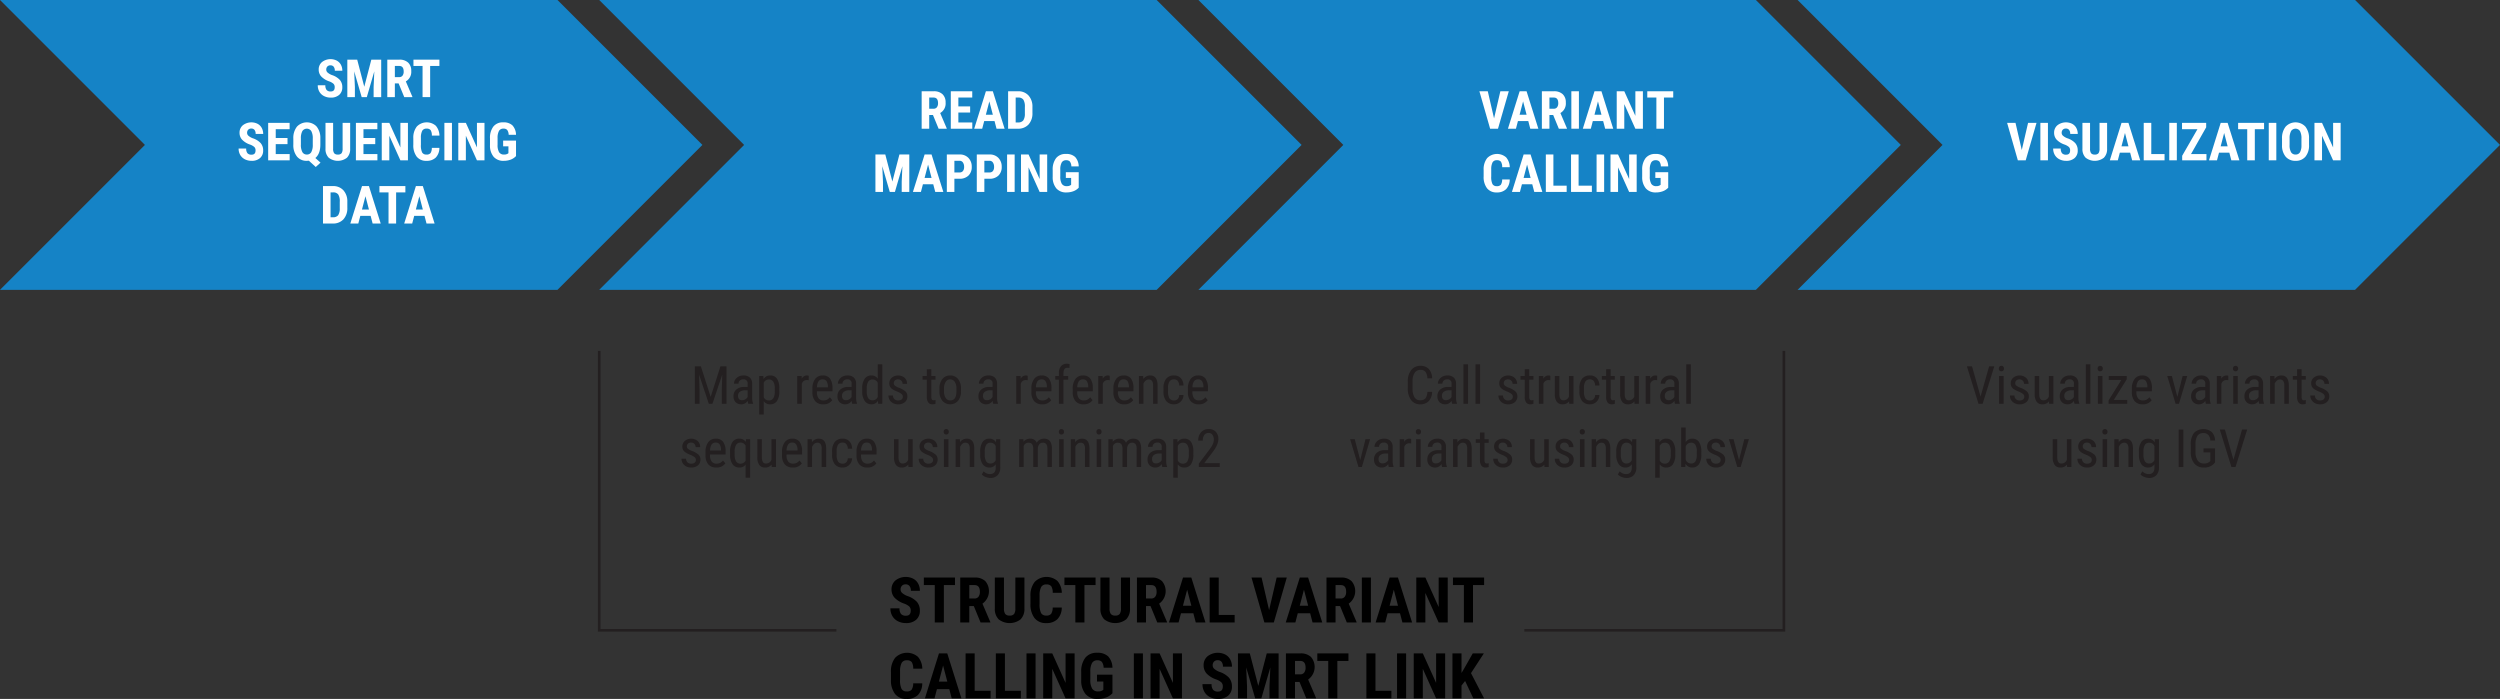<svg xmlns="http://www.w3.org/2000/svg" viewBox="0 0 949.173 265.369">
  <rect x="0" y="0" width="949.173" height="265.369" fill="#333333" stroke="none"/>
  <defs>
    <style>
      .cls-1 {
        fill: #1583c6;
      }

      .cls-2 {
        fill: #fff;
      }

      .cls-3 {
        fill: #231f20;
      }

      .cls-4 {
        fill: none;
        stroke: #231f20;
        stroke-miterlimit: 10;
      }
    </style>
  </defs>
  <g id="Layer_2" data-name="Layer 2">
    <g id="layout">
      <g>
        <g>
          <polygon class="cls-1" points="894.151 0 682.496 0 737.518 55.022 682.496 110.045 894.151 110.045 949.173 55.022 894.151 0"/>
          <g>
            <path class="cls-2" d="M767.607,56.961l2.393-10.312H773.203l-4.102,14.219h-2.988l-4.072-14.219h3.184Z"/>
            <path class="cls-2" d="M777.539,60.867h-2.871V46.648H777.539Z"/>
            <path class="cls-2" d="M785.957,57.137a1.783,1.783,0,0,0-.444-1.313,5.137,5.137,0,0,0-1.616-.923,7.531,7.531,0,0,1-3.076-1.899,3.817,3.817,0,0,1-.938-2.573,3.607,3.607,0,0,1,1.274-2.886,5.297,5.297,0,0,1,5.571-.537,3.829,3.829,0,0,1,1.577,1.558,4.682,4.682,0,0,1,.552,2.285H785.996a2.359,2.359,0,0,0-.425-1.519,1.488,1.488,0,0,0-1.226-.522,1.534,1.534,0,0,0-1.172.444,1.669,1.669,0,0,0-.42,1.196,1.473,1.473,0,0,0,.469,1.06,5.395,5.395,0,0,0,1.66.981,7.111,7.111,0,0,1,3.022,1.846,4.115,4.115,0,0,1,.942,2.783,3.671,3.671,0,0,1-1.182,2.9,4.681,4.681,0,0,1-3.213,1.045,5.528,5.528,0,0,1-2.51-.566,4.243,4.243,0,0,1-1.772-1.621,4.706,4.706,0,0,1-.64-2.49H782.412a2.715,2.715,0,0,0,.479,1.787,1.958,1.958,0,0,0,1.562.557Q785.956,58.728,785.957,57.137Z"/>
            <path class="cls-2" d="M800,46.648v9.844a4.598,4.598,0,0,1-1.221,3.394,5.674,5.674,0,0,1-6.938-.015,4.631,4.631,0,0,1-1.206-3.447V46.648h2.891v9.785a2.926,2.926,0,0,0,.391,1.729,1.676,1.676,0,0,0,1.416.518,1.653,1.653,0,0,0,1.406-.513,2.923,2.923,0,0,0,.391-1.685v-9.834Z"/>
            <path class="cls-2" d="M808.75,57.957h-3.916l-.762,2.91h-3.037l4.443-14.219h2.627L812.578,60.867h-3.066Zm-3.291-2.393h2.656L806.787,50.496Z"/>
            <path class="cls-2" d="M816.777,58.484h5.039v2.383h-7.91V46.648h2.871Z"/>
            <path class="cls-2" d="M826.475,60.867h-2.871V46.648h2.871Z"/>
            <path class="cls-2" d="M831.865,58.484h5.859v2.383h-9.219V59.139L834.307,49.041h-5.859V46.648h9.17v1.689Z"/>
            <path class="cls-2" d="M846.406,57.957h-3.916l-.762,2.91H838.691l4.443-14.219h2.627l4.473,14.219h-3.066Zm-3.291-2.393h2.656L844.443,50.496Z"/>
            <path class="cls-2" d="M859.6,49.041h-3.516V60.867H853.203V49.041h-3.457V46.648h9.854Z"/>
            <path class="cls-2" d="M864.248,60.867h-2.871V46.648h2.871Z"/>
            <path class="cls-2" d="M876.67,55.037a6.635,6.635,0,0,1-1.353,4.443,4.675,4.675,0,0,1-3.755,1.582,4.729,4.729,0,0,1-3.76-1.567,6.535,6.535,0,0,1-1.387-4.39V52.674a6.988,6.988,0,0,1,1.357-4.575,5.138,5.138,0,0,1,7.51-.029,6.894,6.894,0,0,1,1.387,4.536ZM873.789,52.654a5.843,5.843,0,0,0-.547-2.861,2.02,2.02,0,0,0-3.389-.034,5.549,5.549,0,0,0-.566,2.749v2.529a5.288,5.288,0,0,0,.557,2.749,1.889,1.889,0,0,0,1.719.884,1.839,1.839,0,0,0,1.67-.864A5.192,5.192,0,0,0,873.789,55.125Z"/>
            <path class="cls-2" d="M888.672,60.867h-2.871L881.601,51.541v9.326h-2.871V46.648h2.871l4.209,9.336V46.648h2.861Z"/>
          </g>
        </g>
        <g>
          <polygon class="cls-1" points="666.652 0 454.997 0 510.02 55.022 454.997 110.045 666.652 110.045 721.675 55.022 666.652 0"/>
          <g>
            <path class="cls-2" d="M567.247,44.961l2.393-10.312h3.203L568.741,48.867h-2.988l-4.072-14.219h3.184Z"/>
            <path class="cls-2" d="M580.235,45.957h-3.916l-.762,2.91H572.52l4.443-14.219h2.627l4.473,14.219H580.997Zm-3.291-2.393h2.656L578.272,38.496Z"/>
            <path class="cls-2" d="M589.698,43.672h-1.426v5.195h-2.871V34.648h4.58a4.653,4.653,0,0,1,3.335,1.118,4.176,4.176,0,0,1,1.177,3.179,4.135,4.135,0,0,1-2.061,3.965l2.49,5.82v.137h-3.086Zm-1.426-2.393h1.631a1.51,1.51,0,0,0,1.289-.571,2.485,2.485,0,0,0,.43-1.528q0-2.139-1.67-2.139h-1.68Z"/>
            <path class="cls-2" d="M599.464,48.867h-2.871V34.648h2.871Z"/>
            <path class="cls-2" d="M608.663,45.957h-3.916l-.762,2.91h-3.037l4.443-14.219h2.627l4.473,14.219h-3.066Zm-3.291-2.393h2.656L606.7,38.496Z"/>
            <path class="cls-2" d="M623.761,48.867h-2.871L616.69,39.541v9.326h-2.871V34.648h2.871l4.209,9.336V34.648h2.861Z"/>
            <path class="cls-2" d="M635.274,37.041h-3.516V48.867h-2.881V37.041h-3.457V34.648h9.854Z"/>
            <path class="cls-2" d="M573.194,68.131a5.316,5.316,0,0,1-1.367,3.682,4.83,4.83,0,0,1-3.555,1.25,4.48,4.48,0,0,1-3.696-1.587,7.032,7.032,0,0,1-1.284-4.526V64.557A6.852,6.852,0,0,1,564.62,60.04a5.253,5.253,0,0,1,7.222-.288,5.907,5.907,0,0,1,1.372,3.73H570.333a3.832,3.832,0,0,0-.464-2.075,1.831,1.831,0,0,0-1.558-.571,1.742,1.742,0,0,0-1.631.806,5.63,5.63,0,0,0-.508,2.651v2.686a6.201,6.201,0,0,0,.474,2.91,1.739,1.739,0,0,0,1.626.791,1.879,1.879,0,0,0,1.562-.552,3.637,3.637,0,0,0,.488-1.997Z"/>
            <path class="cls-2" d="M581.749,69.957h-3.916l-.762,2.91h-3.037l4.443-14.219h2.627L585.577,72.867h-3.066Zm-3.291-2.393h2.656L579.786,62.496Z"/>
            <path class="cls-2" d="M589.776,70.484h5.039v2.383h-7.91V58.648h2.871Z"/>
            <path class="cls-2" d="M599.347,70.484h5.039v2.383h-7.91V58.648h2.871Z"/>
            <path class="cls-2" d="M609.044,72.867h-2.871V58.648h2.871Z"/>
            <path class="cls-2" d="M621.397,72.867h-2.871L614.327,63.541v9.326H611.456V58.648H614.327l4.209,9.336V58.648h2.861Z"/>
            <path class="cls-2" d="M633.37,71.256a5.247,5.247,0,0,1-2.036,1.353,7.439,7.439,0,0,1-2.642.454,4.844,4.844,0,0,1-3.809-1.519A6.567,6.567,0,0,1,623.487,67.125v-2.559A7.029,7.029,0,0,1,624.771,60.04a4.537,4.537,0,0,1,3.745-1.587,4.823,4.823,0,0,1,3.491,1.143,5.409,5.409,0,0,1,1.362,3.584h-2.793a3.24,3.24,0,0,0-.566-1.851,1.814,1.814,0,0,0-1.406-.493,1.84,1.84,0,0,0-1.689.85,5.41,5.41,0,0,0-.547,2.705V66.969a5.286,5.286,0,0,0,.581,2.827,2.114,2.114,0,0,0,1.909.884,2.497,2.497,0,0,0,1.377-.342l.254-.176V67.555h-2.012v-2.168H633.37Z"/>
          </g>
        </g>
        <g>
          <polygon class="cls-1" points="439.153 0 227.499 0 282.521 55.022 227.499 110.045 439.153 110.045 494.176 55.022 439.153 0"/>
          <g>
            <path class="cls-2" d="M354.221,43.672H352.795v5.195h-2.871V34.648h4.58a4.653,4.653,0,0,1,3.335,1.118,4.176,4.176,0,0,1,1.177,3.179,4.135,4.135,0,0,1-2.061,3.965l2.49,5.82v.137h-3.086Zm-1.426-2.393h1.631a1.51,1.51,0,0,0,1.289-.571,2.485,2.485,0,0,0,.43-1.528q0-2.139-1.67-2.139H352.795Z"/>
            <path class="cls-2" d="M368.332,42.715h-4.473v3.77h5.293v2.383h-8.164V34.648h8.145V37.041h-5.273v3.359h4.473Z"/>
            <path class="cls-2" d="M377.59,45.957h-3.916l-.762,2.91h-3.037l4.443-14.219h2.627l4.473,14.219h-3.066Zm-3.291-2.393h2.656L375.627,38.496Z"/>
            <path class="cls-2" d="M382.746,48.867V34.648h3.76a5.175,5.175,0,0,1,3.97,1.582,6.199,6.199,0,0,1,1.509,4.336V42.871a6.223,6.223,0,0,1-1.48,4.399,5.285,5.285,0,0,1-4.077,1.597Zm2.871-11.826v9.443h.859a2.408,2.408,0,0,0,2.021-.757,4.503,4.503,0,0,0,.615-2.612v-2.471a5.051,5.051,0,0,0-.557-2.778,2.247,2.247,0,0,0-1.895-.825Z"/>
            <path class="cls-2" d="M336.12,58.648,338.806,68.932l2.676-10.283h3.75V72.867H342.351V69.019l.264-5.928-2.842,9.775h-1.953l-2.842-9.775.264,5.928v3.848H332.37V58.648Z"/>
            <path class="cls-2" d="M354.324,69.957h-3.916l-.762,2.91h-3.037l4.443-14.219h2.627l4.473,14.219h-3.066Zm-3.291-2.393h2.656L352.361,62.496Z"/>
            <path class="cls-2" d="M362.351,67.867v5h-2.871V58.648h4.844a4.445,4.445,0,0,1,3.364,1.309,4.704,4.704,0,0,1,1.255,3.398,4.4,4.4,0,0,1-1.24,3.301,4.71,4.71,0,0,1-3.438,1.211Zm0-2.393h1.973a1.563,1.563,0,0,0,1.27-.537,2.377,2.377,0,0,0,.449-1.562,2.82,2.82,0,0,0-.459-1.694,1.472,1.472,0,0,0-1.23-.64H362.351Z"/>
            <path class="cls-2" d="M373.728,67.867v5h-2.871V58.648h4.844a4.445,4.445,0,0,1,3.364,1.309,4.704,4.704,0,0,1,1.255,3.398,4.4,4.4,0,0,1-1.24,3.301,4.71,4.71,0,0,1-3.438,1.211Zm0-2.393h1.973a1.563,1.563,0,0,0,1.27-.537,2.377,2.377,0,0,0,.449-1.562,2.82,2.82,0,0,0-.459-1.694,1.472,1.472,0,0,0-1.23-.64h-2.002Z"/>
            <path class="cls-2" d="M385.232,72.867h-2.871V58.648h2.871Z"/>
            <path class="cls-2" d="M397.585,72.867h-2.871L390.515,63.541v9.326h-2.871V58.648H390.515l4.209,9.336V58.648h2.861Z"/>
            <path class="cls-2" d="M409.558,71.256a5.247,5.247,0,0,1-2.036,1.353,7.439,7.439,0,0,1-2.642.454,4.844,4.844,0,0,1-3.809-1.519,6.567,6.567,0,0,1-1.396-4.419v-2.559A7.029,7.029,0,0,1,400.959,60.04a4.537,4.537,0,0,1,3.745-1.587,4.823,4.823,0,0,1,3.491,1.143,5.409,5.409,0,0,1,1.362,3.584h-2.793a3.24,3.24,0,0,0-.566-1.851,1.814,1.814,0,0,0-1.406-.493,1.84,1.84,0,0,0-1.689.85,5.41,5.41,0,0,0-.547,2.705V66.969a5.286,5.286,0,0,0,.581,2.827,2.114,2.114,0,0,0,1.909.884,2.497,2.497,0,0,0,1.377-.342l.254-.176V67.555h-2.012v-2.168H409.558Z"/>
          </g>
        </g>
        <polygon class="cls-1" points="211.655 0 0 0 55.022 55.022 0 110.045 211.655 110.045 266.677 55.022 211.655 0"/>
        <g>
          <path class="cls-2" d="M127.074,33.137a1.783,1.783,0,0,0-.444-1.313,5.125,5.125,0,0,0-1.616-.923,7.531,7.531,0,0,1-3.076-1.899,3.817,3.817,0,0,1-.938-2.573,3.607,3.607,0,0,1,1.274-2.886,5.297,5.297,0,0,1,5.571-.537,3.829,3.829,0,0,1,1.577,1.558,4.671,4.671,0,0,1,.552,2.285h-2.861a2.359,2.359,0,0,0-.425-1.519,1.487,1.487,0,0,0-1.226-.522,1.537,1.537,0,0,0-1.172.444,1.669,1.669,0,0,0-.42,1.196,1.473,1.473,0,0,0,.469,1.06,5.407,5.407,0,0,0,1.66.981,7.105,7.105,0,0,1,3.022,1.846,4.115,4.115,0,0,1,.942,2.783,3.668,3.668,0,0,1-1.182,2.9,4.679,4.679,0,0,1-3.213,1.045,5.528,5.528,0,0,1-2.51-.566A4.254,4.254,0,0,1,121.288,34.875a4.706,4.706,0,0,1-.64-2.49h2.881a2.715,2.715,0,0,0,.479,1.787,1.959,1.959,0,0,0,1.562.557Q127.075,34.728,127.074,33.137Z"/>
          <path class="cls-2" d="M135.619,22.648l2.686,10.283,2.676-10.283h3.75V36.867H141.85V33.019l.264-5.928-2.842,9.775h-1.953l-2.842-9.775.264,5.928v3.848H131.869V22.648Z"/>
          <path class="cls-2" d="M151.342,31.672h-1.426v5.195h-2.871V22.648h4.58a4.653,4.653,0,0,1,3.335,1.118,4.176,4.176,0,0,1,1.177,3.179,4.135,4.135,0,0,1-2.061,3.965l2.49,5.82v.137h-3.086Zm-1.426-2.393h1.631a1.51,1.51,0,0,0,1.289-.571,2.485,2.485,0,0,0,.43-1.528q0-2.139-1.67-2.139h-1.68Z"/>
          <path class="cls-2" d="M166.83,25.041h-3.516V36.867h-2.881V25.041h-3.457V22.648H166.83Z"/>
          <path class="cls-2" d="M97.02,57.137a1.781,1.781,0,0,0-.444-1.313,5.131,5.131,0,0,0-1.616-.923,7.531,7.531,0,0,1-3.076-1.899,3.817,3.817,0,0,1-.938-2.573,3.607,3.607,0,0,1,1.274-2.886,5.297,5.297,0,0,1,5.571-.537A3.826,3.826,0,0,1,99.369,48.562a4.676,4.676,0,0,1,.552,2.285H97.059a2.359,2.359,0,0,0-.425-1.519,1.487,1.487,0,0,0-1.226-.522,1.535,1.535,0,0,0-1.172.444,1.671,1.671,0,0,0-.42,1.196,1.473,1.473,0,0,0,.469,1.06,5.401,5.401,0,0,0,1.66.981,7.108,7.108,0,0,1,3.022,1.846,4.112,4.112,0,0,1,.942,2.783,3.67,3.67,0,0,1-1.182,2.9,4.679,4.679,0,0,1-3.213,1.045,5.529,5.529,0,0,1-2.51-.566A4.249,4.249,0,0,1,91.234,58.875a4.711,4.711,0,0,1-.64-2.49h2.881a2.718,2.718,0,0,0,.479,1.787,1.959,1.959,0,0,0,1.562.557Q97.02,58.728,97.02,57.137Z"/>
          <path class="cls-2" d="M109.159,54.715h-4.473v3.77h5.293v2.383h-8.164V46.648h8.145V49.041h-5.273v3.359h4.473Z"/>
          <path class="cls-2" d="M121.63,54.861q0,3.526-1.904,5.127l1.963,1.758-1.807,1.66-2.617-2.393-.752.049a4.643,4.643,0,0,1-3.774-1.636,6.909,6.909,0,0,1-1.372-4.526V52.674a6.988,6.988,0,0,1,1.357-4.575,5.153,5.153,0,0,1,7.49-.063,6.771,6.771,0,0,1,1.416,4.443Zm-2.881-2.207a5.742,5.742,0,0,0-.557-2.871,2.026,2.026,0,0,0-3.389-.024,5.549,5.549,0,0,0-.566,2.749v2.354a5.73,5.73,0,0,0,.562,2.881,1.867,1.867,0,0,0,1.714.928,1.822,1.822,0,0,0,1.675-.923,5.69,5.69,0,0,0,.562-2.817Z"/>
          <path class="cls-2" d="M132.948,46.648v9.844a4.598,4.598,0,0,1-1.221,3.394A5.674,5.674,0,0,1,124.789,59.871a4.635,4.635,0,0,1-1.206-3.447V46.648h2.891v9.785a2.926,2.926,0,0,0,.391,1.729,1.676,1.676,0,0,0,1.416.518,1.653,1.653,0,0,0,1.406-.513,2.923,2.923,0,0,0,.391-1.685v-9.834Z"/>
          <path class="cls-2" d="M142.47,54.715H137.997v3.77h5.293v2.383h-8.164V46.648h8.145V49.041H137.997v3.359h4.473Z"/>
          <path class="cls-2" d="M154.882,60.867h-2.871L147.811,51.541v9.326h-2.871V46.648h2.871l4.209,9.336V46.648h2.861Z"/>
          <path class="cls-2" d="M166.825,56.131a5.316,5.316,0,0,1-1.367,3.682,4.83,4.83,0,0,1-3.555,1.25,4.48,4.48,0,0,1-3.696-1.587,7.029,7.029,0,0,1-1.284-4.526V52.557a6.849,6.849,0,0,1,1.328-4.517,5.253,5.253,0,0,1,7.222-.288,5.907,5.907,0,0,1,1.372,3.73h-2.881a3.832,3.832,0,0,0-.464-2.075,1.831,1.831,0,0,0-1.558-.571,1.742,1.742,0,0,0-1.631.806,5.63,5.63,0,0,0-.508,2.651v2.686a6.201,6.201,0,0,0,.474,2.91,1.739,1.739,0,0,0,1.626.791,1.879,1.879,0,0,0,1.562-.552,3.637,3.637,0,0,0,.488-1.997Z"/>
          <path class="cls-2" d="M171.591,60.867h-2.871V46.648h2.871Z"/>
          <path class="cls-2" d="M183.944,60.867h-2.871L176.874,51.541v9.326h-2.871V46.648h2.871l4.209,9.336V46.648h2.861Z"/>
          <path class="cls-2" d="M195.917,59.256a5.247,5.247,0,0,1-2.036,1.353,7.439,7.439,0,0,1-2.642.454,4.844,4.844,0,0,1-3.809-1.519,6.567,6.567,0,0,1-1.396-4.419v-2.559A7.029,7.029,0,0,1,187.318,48.04a4.537,4.537,0,0,1,3.745-1.587,4.823,4.823,0,0,1,3.491,1.143,5.409,5.409,0,0,1,1.362,3.584h-2.793a3.24,3.24,0,0,0-.566-1.851,1.814,1.814,0,0,0-1.406-.493,1.84,1.84,0,0,0-1.689.85,5.41,5.41,0,0,0-.547,2.705V54.969a5.286,5.286,0,0,0,.581,2.827,2.114,2.114,0,0,0,1.909.884,2.497,2.497,0,0,0,1.377-.342l.254-.176V55.555h-2.012v-2.168h4.893Z"/>
          <path class="cls-2" d="M122.631,84.867V70.648h3.76a5.175,5.175,0,0,1,3.97,1.582,6.199,6.199,0,0,1,1.509,4.336V78.871a6.223,6.223,0,0,1-1.479,4.399,5.285,5.285,0,0,1-4.077,1.597Zm2.871-11.826v9.443h.859a2.408,2.408,0,0,0,2.021-.757,4.503,4.503,0,0,0,.615-2.612v-2.471a5.051,5.051,0,0,0-.557-2.778,2.247,2.247,0,0,0-1.895-.825Z"/>
          <path class="cls-2" d="M140.717,81.957h-3.916l-.762,2.91h-3.037l4.443-14.219h2.627l4.473,14.219h-3.066Zm-3.291-2.393h2.656L138.754,74.496Z"/>
          <path class="cls-2" d="M153.91,73.041h-3.516V84.867h-2.881V73.041h-3.457V70.648h9.854Z"/>
          <path class="cls-2" d="M161.176,81.957h-3.916l-.762,2.91h-3.037l4.443-14.219h2.627l4.473,14.219h-3.066Zm-3.291-2.393h2.656L159.213,74.496Z"/>
        </g>
        <g>
          <path class="cls-3" d="M751.953,150.567l3.252-11.475h1.963L752.744,153.311h-1.562l-4.414-14.219h1.953Z"/>
          <path class="cls-3" d="M760.85,139.942a1.109,1.109,0,0,1-.244.732.911.911,0,0,1-.742.293.897.897,0,0,1-.732-.293,1.104,1.104,0,0,1-.244-.732,1.143,1.143,0,0,1,.244-.742.882.882,0,0,1,.732-.303.893.893,0,0,1,.737.308A1.136,1.136,0,0,1,760.85,139.942Zm-.137,13.369h-1.729V142.745h1.729Z"/>
          <path class="cls-3" d="M768.564,150.606a1.278,1.278,0,0,0-.42-.957,6.236,6.236,0,0,0-1.621-.938,10.559,10.559,0,0,1-1.968-.986,2.799,2.799,0,0,1-.855-.933,2.571,2.571,0,0,1-.283-1.245,2.769,2.769,0,0,1,.942-2.144,3.846,3.846,0,0,1,4.888.044,3.051,3.051,0,0,1,.938,2.305h-1.719a1.702,1.702,0,0,0-.479-1.216,1.614,1.614,0,0,0-1.221-.503,1.714,1.714,0,0,0-1.196.395,1.354,1.354,0,0,0-.435,1.056,1.154,1.154,0,0,0,.317.848,5.655,5.655,0,0,0,1.528.847,7.701,7.701,0,0,1,2.617,1.472,2.523,2.523,0,0,1,.693,1.824,2.783,2.783,0,0,1-.947,2.206,3.729,3.729,0,0,1-2.539.826,3.785,3.785,0,0,1-2.676-.947,3.129,3.129,0,0,1-1.025-2.402h1.738a1.787,1.787,0,0,0,1.963,1.875,1.96,1.96,0,0,0,1.309-.386A1.302,1.302,0,0,0,768.564,150.606Z"/>
          <path class="cls-3" d="M777.93,152.384a2.967,2.967,0,0,1-2.51,1.123,2.524,2.524,0,0,1-2.168-.991,4.85,4.85,0,0,1-.742-2.886v-6.885h1.719v6.758q0,2.471,1.484,2.471a2.165,2.165,0,0,0,2.168-1.406v-7.822h1.729v10.566h-1.641Z"/>
          <path class="cls-3" d="M787.646,153.311a3.801,3.801,0,0,1-.225-1.152,2.746,2.746,0,0,1-2.344,1.348,3.029,3.029,0,0,1-2.241-.806,3.07,3.07,0,0,1-.806-2.271,3.211,3.211,0,0,1,1.094-2.559,4.498,4.498,0,0,1,2.998-.967h1.27v-1.123a1.482,1.482,0,0,0-1.699-1.748,1.766,1.766,0,0,0-1.27.464,1.554,1.554,0,0,0-.488,1.177h-1.729a2.797,2.797,0,0,1,.479-1.548,3.343,3.343,0,0,1,1.289-1.157,3.863,3.863,0,0,1,1.807-.42,3.44,3.44,0,0,1,2.466.806,3.151,3.151,0,0,1,.864,2.349v5.332a6.443,6.443,0,0,0,.332,2.119v.156Zm-2.305-1.377a2.29,2.29,0,0,0,1.211-.352,2.17,2.17,0,0,0,.84-.879v-2.52h-.977a3.272,3.272,0,0,0-1.943.552,1.751,1.751,0,0,0-.713,1.489,1.931,1.931,0,0,0,.361,1.304A1.569,1.569,0,0,0,785.342,151.935Z"/>
          <path class="cls-3" d="M793.652,153.311h-1.729v-15h1.729Z"/>
          <path class="cls-3" d="M798.369,139.942a1.104,1.104,0,0,1-.244.732.911.911,0,0,1-.742.293.9.9,0,0,1-.732-.293,1.104,1.104,0,0,1-.244-.732,1.143,1.143,0,0,1,.244-.742,1.037,1.037,0,0,1,1.47.005A1.136,1.136,0,0,1,798.369,139.942Zm-.137,13.369H796.504V142.745h1.729Z"/>
          <path class="cls-3" d="M802.549,151.837h5.098v1.475h-7.07v-1.328l4.844-7.744h-4.805v-1.494h6.836v1.279Z"/>
          <path class="cls-3" d="M813.506,153.507a3.855,3.855,0,0,1-3.027-1.177,5.084,5.084,0,0,1-1.074-3.452v-1.279a5.959,5.959,0,0,1,1.03-3.706,3.417,3.417,0,0,1,2.876-1.343,3.293,3.293,0,0,1,2.773,1.182,6.068,6.068,0,0,1,.938,3.682v1.133h-5.898V148.79a3.853,3.853,0,0,0,.64,2.471,2.255,2.255,0,0,0,1.841.771,2.982,2.982,0,0,0,1.343-.288,3.336,3.336,0,0,0,1.089-.913l.898,1.094A3.922,3.922,0,0,1,813.506,153.507Zm-.195-9.473a1.813,1.813,0,0,0-1.592.737,4.382,4.382,0,0,0-.586,2.29h4.16v-.234a4.043,4.043,0,0,0-.542-2.148A1.67,1.67,0,0,0,813.31,144.034Z"/>
          <path class="cls-3" d="M826.67,150.685l2.002-7.939h1.758l-3.135,10.566h-1.289l-3.174-10.566h1.758Z"/>
          <path class="cls-3" d="M837.519,153.311a3.801,3.801,0,0,1-.225-1.152,2.745,2.745,0,0,1-2.344,1.348,3.029,3.029,0,0,1-2.241-.806,3.07,3.07,0,0,1-.806-2.271,3.211,3.211,0,0,1,1.094-2.559,4.498,4.498,0,0,1,2.998-.967h1.27v-1.123a1.482,1.482,0,0,0-1.699-1.748,1.766,1.766,0,0,0-1.27.464,1.554,1.554,0,0,0-.488,1.177H832.08a2.797,2.797,0,0,1,.479-1.548,3.343,3.343,0,0,1,1.289-1.157,3.863,3.863,0,0,1,1.807-.42,3.44,3.44,0,0,1,2.466.806,3.151,3.151,0,0,1,.864,2.349v5.332a6.443,6.443,0,0,0,.332,2.119v.156Zm-2.305-1.377a2.29,2.29,0,0,0,1.211-.352,2.17,2.17,0,0,0,.84-.879v-2.52H836.289a3.272,3.272,0,0,0-1.943.552,1.751,1.751,0,0,0-.713,1.489,1.931,1.931,0,0,0,.361,1.304A1.569,1.569,0,0,0,835.215,151.935Z"/>
          <path class="cls-3" d="M846.025,144.366a4.177,4.177,0,0,0-.781-.068,1.897,1.897,0,0,0-1.855,1.455v7.559h-1.729V142.745h1.68l.029,1.074a2.149,2.149,0,0,1,1.963-1.27,1.527,1.527,0,0,1,.684.137Z"/>
          <path class="cls-3" d="M849.746,139.942a1.104,1.104,0,0,1-.244.732.911.911,0,0,1-.742.293.9.9,0,0,1-.732-.293,1.104,1.104,0,0,1-.244-.732,1.143,1.143,0,0,1,.244-.742,1.037,1.037,0,0,1,1.47.005A1.136,1.136,0,0,1,849.746,139.942Zm-.137,13.369h-1.729V142.745h1.729Z"/>
          <path class="cls-3" d="M857.764,153.311a3.801,3.801,0,0,1-.225-1.152,2.745,2.745,0,0,1-2.344,1.348,3.029,3.029,0,0,1-2.241-.806,3.07,3.07,0,0,1-.806-2.271,3.211,3.211,0,0,1,1.094-2.559,4.498,4.498,0,0,1,2.998-.967h1.27v-1.123a1.482,1.482,0,0,0-1.699-1.748,1.766,1.766,0,0,0-1.27.464,1.554,1.554,0,0,0-.488,1.177h-1.729a2.797,2.797,0,0,1,.479-1.548,3.343,3.343,0,0,1,1.289-1.157,3.863,3.863,0,0,1,1.807-.42,3.44,3.44,0,0,1,2.466.806,3.151,3.151,0,0,1,.864,2.349v5.332a6.443,6.443,0,0,0,.332,2.119v.156Zm-2.305-1.377a2.29,2.29,0,0,0,1.211-.352,2.17,2.17,0,0,0,.84-.879v-2.52h-.977a3.272,3.272,0,0,0-1.943.552,1.751,1.751,0,0,0-.713,1.489,1.931,1.931,0,0,0,.361,1.304A1.569,1.569,0,0,0,855.459,151.935Z"/>
          <path class="cls-3" d="M863.535,142.745l.049,1.143a3.085,3.085,0,0,1,2.568-1.338q2.802,0,2.842,3.74v7.021h-1.719v-6.943a2.881,2.881,0,0,0-.415-1.763,1.492,1.492,0,0,0-1.245-.522,1.756,1.756,0,0,0-1.157.43,3.092,3.092,0,0,0-.825,1.123v7.676h-1.729V142.745Z"/>
          <path class="cls-3" d="M873.848,140.186v2.559h1.592v1.396h-1.592v6.561a1.787,1.787,0,0,0,.205.949.768.768,0,0,0,.703.322,2.185,2.185,0,0,0,.693-.117l-.02,1.456a3.783,3.783,0,0,1-1.201.194,1.818,1.818,0,0,1-1.562-.732,3.45,3.45,0,0,1-.537-2.07v-6.562h-1.611v-1.396h1.611v-2.559Z"/>
          <path class="cls-3" d="M882.627,150.606a1.275,1.275,0,0,0-.42-.957,6.236,6.236,0,0,0-1.621-.938,10.591,10.591,0,0,1-1.968-.986,2.799,2.799,0,0,1-.855-.933,2.582,2.582,0,0,1-.283-1.245,2.772,2.772,0,0,1,.942-2.144,3.846,3.846,0,0,1,4.888.044,3.051,3.051,0,0,1,.938,2.305h-1.719a1.697,1.697,0,0,0-.479-1.216,1.613,1.613,0,0,0-1.221-.503,1.716,1.716,0,0,0-1.196.395,1.354,1.354,0,0,0-.435,1.056,1.154,1.154,0,0,0,.317.848,5.672,5.672,0,0,0,1.528.847,7.691,7.691,0,0,1,2.617,1.472,2.523,2.523,0,0,1,.693,1.824,2.78,2.78,0,0,1-.947,2.206,3.727,3.727,0,0,1-2.539.826,3.785,3.785,0,0,1-2.676-.947,3.129,3.129,0,0,1-1.025-2.402h1.738a1.787,1.787,0,0,0,1.963,1.875,1.958,1.958,0,0,0,1.309-.386A1.299,1.299,0,0,0,882.627,150.606Z"/>
          <path class="cls-3" d="M784.77,176.384a2.966,2.966,0,0,1-2.51,1.123,2.524,2.524,0,0,1-2.168-.991,4.85,4.85,0,0,1-.742-2.886v-6.885h1.719v6.758q0,2.471,1.484,2.471a2.165,2.165,0,0,0,2.168-1.406v-7.822h1.729v10.566h-1.641Z"/>
          <path class="cls-3" d="M794.184,174.606a1.275,1.275,0,0,0-.42-.957,6.236,6.236,0,0,0-1.621-.938,10.591,10.591,0,0,1-1.968-.986,2.799,2.799,0,0,1-.854-.933,2.582,2.582,0,0,1-.283-1.245,2.772,2.772,0,0,1,.942-2.144,3.846,3.846,0,0,1,4.888.044,3.051,3.051,0,0,1,.938,2.305h-1.719a1.697,1.697,0,0,0-.479-1.216,1.613,1.613,0,0,0-1.221-.503,1.716,1.716,0,0,0-1.196.395,1.354,1.354,0,0,0-.435,1.056,1.154,1.154,0,0,0,.317.848,5.672,5.672,0,0,0,1.528.847,7.691,7.691,0,0,1,2.617,1.472,2.523,2.523,0,0,1,.693,1.824,2.78,2.78,0,0,1-.947,2.206,3.727,3.727,0,0,1-2.539.826,3.785,3.785,0,0,1-2.676-.947,3.129,3.129,0,0,1-1.025-2.402h1.738a1.787,1.787,0,0,0,1.963,1.875,1.958,1.958,0,0,0,1.309-.386A1.299,1.299,0,0,0,794.184,174.606Z"/>
          <path class="cls-3" d="M800.161,163.942a1.104,1.104,0,0,1-.244.732.911.911,0,0,1-.742.293.9.9,0,0,1-.732-.293,1.104,1.104,0,0,1-.244-.732,1.143,1.143,0,0,1,.244-.742,1.037,1.037,0,0,1,1.47.005A1.136,1.136,0,0,1,800.161,163.942Zm-.137,13.369h-1.729V166.745h1.729Z"/>
          <path class="cls-3" d="M804.37,166.745l.049,1.143a3.085,3.085,0,0,1,2.568-1.338q2.802,0,2.842,3.74v7.021h-1.719v-6.943a2.881,2.881,0,0,0-.415-1.763,1.492,1.492,0,0,0-1.245-.522,1.756,1.756,0,0,0-1.157.43,3.091,3.091,0,0,0-.825,1.123v7.676h-1.729V166.745Z"/>
          <path class="cls-3" d="M812.075,171.55a6.436,6.436,0,0,1,.898-3.735,3.019,3.019,0,0,1,2.627-1.265,2.701,2.701,0,0,1,2.451,1.377l.088-1.182h1.562v10.664a4.184,4.184,0,0,1-1.006,3.013,3.697,3.697,0,0,1-2.803,1.05,4.819,4.819,0,0,1-1.753-.386,3.674,3.674,0,0,1-1.46-.952l.703-1.191a3.321,3.321,0,0,0,2.373,1.055q2.158,0,2.217-2.354v-1.377a2.71,2.71,0,0,1-2.383,1.24,3.008,3.008,0,0,1-2.559-1.235,6.054,6.054,0,0,1-.957-3.55Zm1.729.98a5.046,5.046,0,0,0,.522,2.609,1.868,1.868,0,0,0,1.714.834,2.063,2.063,0,0,0,1.934-1.316v-5.277a2.09,2.09,0,0,0-1.914-1.297,1.88,1.88,0,0,0-1.719.834,4.946,4.946,0,0,0-.537,2.561Z"/>
          <path class="cls-3" d="M828.96,177.311h-1.787V163.093h1.787Z"/>
          <path class="cls-3" d="M840.991,175.544l-.312.391a4.911,4.911,0,0,1-3.945,1.572,4.52,4.52,0,0,1-3.618-1.528,6.54,6.54,0,0,1-1.343-4.321v-2.793a7.054,7.054,0,0,1,1.196-4.478,5.044,5.044,0,0,1,6.758-.361,4.715,4.715,0,0,1,1.265,3.228H839.204a3.589,3.589,0,0,0-.737-2.075,2.358,2.358,0,0,0-1.909-.747,2.569,2.569,0,0,0-2.246,1.001,5.739,5.739,0,0,0-.742,3.198v2.9a5.618,5.618,0,0,0,.82,3.296,2.718,2.718,0,0,0,2.354,1.147,3.112,3.112,0,0,0,2.197-.7l.264-.242v-3.267h-2.598v-1.533h4.385Z"/>
          <path class="cls-3" d="M847.974,174.567l3.252-11.475h1.963l-4.424,14.219H847.202L842.788,163.093h1.953Z"/>
        </g>
        <g>
          <path class="cls-3" d="M543.736,148.79a5.27,5.27,0,0,1-1.284,3.501,4.353,4.353,0,0,1-3.296,1.216,4.074,4.074,0,0,1-3.398-1.626,7.021,7.021,0,0,1-1.26-4.409V144.893a6.81,6.81,0,0,1,1.294-4.385,4.285,4.285,0,0,1,3.53-1.611,4.108,4.108,0,0,1,3.188,1.23,5.39,5.39,0,0,1,1.226,3.525h-1.807a4.393,4.393,0,0,0-.732-2.48,2.295,2.295,0,0,0-1.875-.742,2.549,2.549,0,0,0-2.236,1.138,5.89,5.89,0,0,0-.781,3.335v2.607a6.231,6.231,0,0,0,.728,3.311,2.358,2.358,0,0,0,2.124,1.152,2.569,2.569,0,0,0,2.012-.693,4.362,4.362,0,0,0,.762-2.49Z"/>
          <path class="cls-3" d="M551.353,153.311a3.801,3.801,0,0,1-.225-1.152,2.744,2.744,0,0,1-2.344,1.348,3.029,3.029,0,0,1-2.241-.806,3.07,3.07,0,0,1-.806-2.271,3.213,3.213,0,0,1,1.094-2.559,4.497,4.497,0,0,1,2.998-.967h1.27v-1.123a1.482,1.482,0,0,0-1.699-1.748,1.766,1.766,0,0,0-1.27.464,1.553,1.553,0,0,0-.488,1.177H545.914a2.801,2.801,0,0,1,.479-1.548,3.336,3.336,0,0,1,1.289-1.157,3.865,3.865,0,0,1,1.807-.42,3.44,3.44,0,0,1,2.466.806,3.155,3.155,0,0,1,.864,2.349v5.332a6.431,6.431,0,0,0,.332,2.119v.156Zm-2.305-1.377a2.29,2.29,0,0,0,1.211-.352,2.167,2.167,0,0,0,.84-.879v-2.52h-.977a3.271,3.271,0,0,0-1.943.552,1.752,1.752,0,0,0-.713,1.489,1.934,1.934,0,0,0,.361,1.304A1.569,1.569,0,0,0,549.049,151.935Z"/>
          <path class="cls-3" d="M557.359,153.311h-1.729v-15h1.729Z"/>
          <path class="cls-3" d="M561.939,153.311h-1.729v-15h1.729Z"/>
          <path class="cls-3" d="M574.371,150.606a1.275,1.275,0,0,0-.42-.957,6.236,6.236,0,0,0-1.621-.938,10.591,10.591,0,0,1-1.968-.986,2.799,2.799,0,0,1-.855-.933,2.582,2.582,0,0,1-.283-1.245,2.772,2.772,0,0,1,.942-2.144,3.846,3.846,0,0,1,4.888.044,3.051,3.051,0,0,1,.938,2.305h-1.719a1.697,1.697,0,0,0-.479-1.216,1.613,1.613,0,0,0-1.221-.503,1.716,1.716,0,0,0-1.196.395,1.354,1.354,0,0,0-.435,1.056,1.154,1.154,0,0,0,.317.848,5.672,5.672,0,0,0,1.528.847,7.691,7.691,0,0,1,2.617,1.472,2.523,2.523,0,0,1,.693,1.824,2.78,2.78,0,0,1-.947,2.206,3.727,3.727,0,0,1-2.539.826,3.785,3.785,0,0,1-2.676-.947,3.129,3.129,0,0,1-1.025-2.402h1.738a1.787,1.787,0,0,0,1.963,1.875,1.958,1.958,0,0,0,1.309-.386A1.299,1.299,0,0,0,574.371,150.606Z"/>
          <path class="cls-3" d="M580.611,140.186v2.559h1.592v1.396h-1.592v6.561a1.787,1.787,0,0,0,.205.949.768.768,0,0,0,.703.322,2.185,2.185,0,0,0,.693-.117l-.02,1.456a3.782,3.782,0,0,1-1.201.194,1.818,1.818,0,0,1-1.562-.732,3.45,3.45,0,0,1-.537-2.07v-6.562h-1.611v-1.396h1.611v-2.559Z"/>
          <path class="cls-3" d="M588.619,144.366a4.177,4.177,0,0,0-.781-.068,1.897,1.897,0,0,0-1.855,1.455v7.559H584.254V142.745h1.68l.029,1.074a2.149,2.149,0,0,1,1.963-1.27,1.527,1.527,0,0,1,.684.137Z"/>
          <path class="cls-3" d="M595.728,152.384a2.966,2.966,0,0,1-2.51,1.123,2.524,2.524,0,0,1-2.168-.991,4.857,4.857,0,0,1-.742-2.886v-6.885h1.719v6.758q0,2.471,1.484,2.471a2.165,2.165,0,0,0,2.168-1.406v-7.822h1.729v10.566h-1.641Z"/>
          <path class="cls-3" d="M603.678,152.032a1.833,1.833,0,0,0,1.377-.532,2.258,2.258,0,0,0,.566-1.519h1.631a3.591,3.591,0,0,1-1.079,2.524,3.429,3.429,0,0,1-2.495,1.001,3.677,3.677,0,0,1-2.993-1.235,5.629,5.629,0,0,1-1.03-3.677v-1.162a5.602,5.602,0,0,1,1.025-3.638,3.648,3.648,0,0,1,2.988-1.245,3.341,3.341,0,0,1,2.573,1.025,4.171,4.171,0,0,1,1.011,2.803H605.621a2.872,2.872,0,0,0-.562-1.758,1.735,1.735,0,0,0-1.392-.586,1.98,1.98,0,0,0-1.709.757,4.363,4.363,0,0,0-.576,2.485V148.624a4.699,4.699,0,0,0,.552,2.637A1.996,1.996,0,0,0,603.678,152.032Z"/>
          <path class="cls-3" d="M611.51,140.186v2.559h1.592v1.396h-1.592v6.561a1.787,1.787,0,0,0,.205.949.768.768,0,0,0,.703.322,2.185,2.185,0,0,0,.693-.117l-.02,1.456a3.783,3.783,0,0,1-1.201.194,1.818,1.818,0,0,1-1.562-.732,3.45,3.45,0,0,1-.537-2.07v-6.562h-1.611v-1.396h1.611v-2.559Z"/>
          <path class="cls-3" d="M620.543,152.384a2.966,2.966,0,0,1-2.51,1.123,2.524,2.524,0,0,1-2.168-.991,4.857,4.857,0,0,1-.742-2.886v-6.885h1.719v6.758q0,2.471,1.484,2.471a2.165,2.165,0,0,0,2.168-1.406v-7.822h1.729v10.566h-1.641Z"/>
          <path class="cls-3" d="M629.185,144.366a4.177,4.177,0,0,0-.781-.068,1.897,1.897,0,0,0-1.855,1.455v7.559H624.82V142.745h1.68l.029,1.074a2.149,2.149,0,0,1,1.963-1.27,1.527,1.527,0,0,1,.684.137Z"/>
          <path class="cls-3" d="M635.953,153.311a3.801,3.801,0,0,1-.225-1.152,2.746,2.746,0,0,1-2.344,1.348,3.029,3.029,0,0,1-2.241-.806,3.07,3.07,0,0,1-.806-2.271,3.211,3.211,0,0,1,1.094-2.559,4.498,4.498,0,0,1,2.998-.967h1.27v-1.123a1.482,1.482,0,0,0-1.699-1.748,1.766,1.766,0,0,0-1.27.464,1.554,1.554,0,0,0-.488,1.177h-1.729a2.797,2.797,0,0,1,.479-1.548,3.343,3.343,0,0,1,1.289-1.157,3.863,3.863,0,0,1,1.807-.42,3.44,3.44,0,0,1,2.466.806,3.151,3.151,0,0,1,.864,2.349v5.332a6.443,6.443,0,0,0,.332,2.119v.156Zm-2.305-1.377a2.29,2.29,0,0,0,1.211-.352,2.17,2.17,0,0,0,.84-.879v-2.52h-.977a3.272,3.272,0,0,0-1.943.552,1.751,1.751,0,0,0-.713,1.489,1.931,1.931,0,0,0,.361,1.304A1.569,1.569,0,0,0,633.648,151.935Z"/>
          <path class="cls-3" d="M641.959,153.311h-1.729v-15h1.729Z"/>
          <path class="cls-3" d="M516.436,174.685l2.002-7.939h1.758l-3.135,10.566h-1.289l-3.174-10.566h1.758Z"/>
          <path class="cls-3" d="M527.286,177.311a3.801,3.801,0,0,1-.225-1.152,2.744,2.744,0,0,1-2.344,1.348,3.029,3.029,0,0,1-2.241-.806,3.07,3.07,0,0,1-.806-2.271,3.213,3.213,0,0,1,1.094-2.559,4.497,4.497,0,0,1,2.998-.967h1.27v-1.123a1.482,1.482,0,0,0-1.699-1.748,1.766,1.766,0,0,0-1.27.464,1.553,1.553,0,0,0-.488,1.177h-1.729a2.801,2.801,0,0,1,.479-1.548,3.336,3.336,0,0,1,1.289-1.157,3.865,3.865,0,0,1,1.807-.42,3.44,3.44,0,0,1,2.466.806,3.155,3.155,0,0,1,.864,2.349v5.332a6.431,6.431,0,0,0,.332,2.119v.156Zm-2.305-1.377a2.29,2.29,0,0,0,1.211-.352,2.167,2.167,0,0,0,.84-.879v-2.52h-.977a3.271,3.271,0,0,0-1.943.552,1.752,1.752,0,0,0-.713,1.489,1.934,1.934,0,0,0,.361,1.304A1.569,1.569,0,0,0,524.981,175.935Z"/>
          <path class="cls-3" d="M535.792,168.366a4.177,4.177,0,0,0-.781-.068,1.897,1.897,0,0,0-1.855,1.455v7.559h-1.729V166.745h1.68l.029,1.074a2.15,2.15,0,0,1,1.963-1.27,1.526,1.526,0,0,1,.684.137Z"/>
          <path class="cls-3" d="M539.513,163.942a1.106,1.106,0,0,1-.244.732.911.911,0,0,1-.742.293.898.898,0,0,1-.732-.293,1.106,1.106,0,0,1-.244-.732,1.146,1.146,0,0,1,.244-.742,1.037,1.037,0,0,1,1.47.005A1.136,1.136,0,0,1,539.513,163.942Zm-.137,13.369h-1.729V166.745h1.729Z"/>
          <path class="cls-3" d="M547.53,177.311a3.801,3.801,0,0,1-.225-1.152,2.744,2.744,0,0,1-2.344,1.348,3.029,3.029,0,0,1-2.241-.806,3.07,3.07,0,0,1-.806-2.271,3.213,3.213,0,0,1,1.094-2.559,4.497,4.497,0,0,1,2.998-.967h1.27v-1.123a1.482,1.482,0,0,0-1.699-1.748,1.766,1.766,0,0,0-1.27.464,1.553,1.553,0,0,0-.488,1.177h-1.729a2.801,2.801,0,0,1,.479-1.548,3.336,3.336,0,0,1,1.289-1.157,3.865,3.865,0,0,1,1.807-.42,3.44,3.44,0,0,1,2.466.806,3.155,3.155,0,0,1,.864,2.349v5.332a6.431,6.431,0,0,0,.332,2.119v.156Zm-2.305-1.377a2.29,2.29,0,0,0,1.211-.352,2.167,2.167,0,0,0,.84-.879v-2.52h-.977a3.271,3.271,0,0,0-1.943.552,1.752,1.752,0,0,0-.713,1.489,1.934,1.934,0,0,0,.361,1.304A1.569,1.569,0,0,0,545.225,175.935Z"/>
          <path class="cls-3" d="M553.302,166.745l.049,1.143a3.084,3.084,0,0,1,2.568-1.338q2.802,0,2.842,3.74v7.021h-1.719v-6.943a2.881,2.881,0,0,0-.415-1.763,1.492,1.492,0,0,0-1.245-.522,1.756,1.756,0,0,0-1.157.43,3.097,3.097,0,0,0-.825,1.123v7.676h-1.729V166.745Z"/>
          <path class="cls-3" d="M563.614,164.186v2.559h1.592v1.396h-1.592v6.561a1.787,1.787,0,0,0,.205.949.768.768,0,0,0,.703.322,2.185,2.185,0,0,0,.693-.117l-.02,1.456a3.782,3.782,0,0,1-1.201.194,1.818,1.818,0,0,1-1.562-.732,3.45,3.45,0,0,1-.537-2.07v-6.562h-1.611v-1.396h1.611v-2.559Z"/>
          <path class="cls-3" d="M572.393,174.606a1.275,1.275,0,0,0-.42-.957,6.236,6.236,0,0,0-1.621-.938,10.591,10.591,0,0,1-1.968-.986,2.799,2.799,0,0,1-.854-.933,2.582,2.582,0,0,1-.283-1.245,2.772,2.772,0,0,1,.942-2.144,3.846,3.846,0,0,1,4.888.044,3.051,3.051,0,0,1,.938,2.305h-1.719a1.697,1.697,0,0,0-.479-1.216,1.613,1.613,0,0,0-1.221-.503,1.716,1.716,0,0,0-1.196.395,1.354,1.354,0,0,0-.435,1.056,1.154,1.154,0,0,0,.317.848,5.672,5.672,0,0,0,1.528.847,7.691,7.691,0,0,1,2.617,1.472,2.523,2.523,0,0,1,.693,1.824,2.78,2.78,0,0,1-.947,2.206,3.727,3.727,0,0,1-2.539.826,3.785,3.785,0,0,1-2.676-.947,3.129,3.129,0,0,1-1.025-2.402h1.738a1.787,1.787,0,0,0,1.963,1.875,1.958,1.958,0,0,0,1.309-.386A1.299,1.299,0,0,0,572.393,174.606Z"/>
          <path class="cls-3" d="M586.339,176.384a2.966,2.966,0,0,1-2.51,1.123,2.524,2.524,0,0,1-2.168-.991,4.857,4.857,0,0,1-.742-2.886v-6.885h1.719v6.758q0,2.471,1.484,2.471a2.165,2.165,0,0,0,2.168-1.406v-7.822h1.729v10.566h-1.641Z"/>
          <path class="cls-3" d="M595.753,174.606a1.275,1.275,0,0,0-.42-.957,6.236,6.236,0,0,0-1.621-.938,10.591,10.591,0,0,1-1.968-.986,2.799,2.799,0,0,1-.854-.933,2.582,2.582,0,0,1-.283-1.245,2.772,2.772,0,0,1,.942-2.144,3.846,3.846,0,0,1,4.888.044,3.051,3.051,0,0,1,.938,2.305h-1.719a1.697,1.697,0,0,0-.479-1.216,1.613,1.613,0,0,0-1.221-.503,1.716,1.716,0,0,0-1.196.395,1.354,1.354,0,0,0-.435,1.056,1.154,1.154,0,0,0,.317.848,5.672,5.672,0,0,0,1.528.847,7.691,7.691,0,0,1,2.617,1.472,2.523,2.523,0,0,1,.693,1.824,2.78,2.78,0,0,1-.947,2.206,3.727,3.727,0,0,1-2.539.826,3.785,3.785,0,0,1-2.676-.947,3.129,3.129,0,0,1-1.025-2.402h1.738a1.787,1.787,0,0,0,1.963,1.875,1.958,1.958,0,0,0,1.309-.386A1.299,1.299,0,0,0,595.753,174.606Z"/>
          <path class="cls-3" d="M601.729,163.942a1.104,1.104,0,0,1-.244.732.911.911,0,0,1-.742.293.9.9,0,0,1-.732-.293,1.104,1.104,0,0,1-.244-.732,1.143,1.143,0,0,1,.244-.742,1.037,1.037,0,0,1,1.47.005A1.136,1.136,0,0,1,601.729,163.942Zm-.137,13.369h-1.729V166.745h1.729Z"/>
          <path class="cls-3" d="M605.938,166.745l.049,1.143a3.085,3.085,0,0,1,2.568-1.338q2.802,0,2.842,3.74v7.021H609.679v-6.943a2.881,2.881,0,0,0-.415-1.763,1.492,1.492,0,0,0-1.245-.522,1.756,1.756,0,0,0-1.157.43,3.091,3.091,0,0,0-.825,1.123v7.676h-1.729V166.745Z"/>
          <path class="cls-3" d="M613.643,171.55a6.436,6.436,0,0,1,.898-3.735,3.019,3.019,0,0,1,2.627-1.265,2.701,2.701,0,0,1,2.451,1.377l.088-1.182h1.562v10.664a4.184,4.184,0,0,1-1.006,3.013,3.697,3.697,0,0,1-2.803,1.05,4.819,4.819,0,0,1-1.753-.386,3.674,3.674,0,0,1-1.46-.952l.703-1.191a3.321,3.321,0,0,0,2.373,1.055q2.158,0,2.217-2.354v-1.377a2.71,2.71,0,0,1-2.383,1.24,3.008,3.008,0,0,1-2.559-1.235,6.054,6.054,0,0,1-.957-3.55Zm1.729.98a5.046,5.046,0,0,0,.522,2.609,1.868,1.868,0,0,0,1.714.834,2.063,2.063,0,0,0,1.934-1.316v-5.277a2.09,2.09,0,0,0-1.914-1.297,1.88,1.88,0,0,0-1.719.834,4.946,4.946,0,0,0-.537,2.561Z"/>
          <path class="cls-3" d="M636.056,172.536a6.32,6.32,0,0,1-.903,3.74,2.982,2.982,0,0,1-2.554,1.23,2.833,2.833,0,0,1-2.451-1.201V181.374H628.429V166.745h1.562l.088,1.172a2.781,2.781,0,0,1,2.49-1.367,2.973,2.973,0,0,1,2.598,1.211,6.401,6.401,0,0,1,.889,3.623Zm-1.719-.986a4.931,4.931,0,0,0-.547-2.622,1.937,1.937,0,0,0-1.758-.845,2.034,2.034,0,0,0-1.885,1.24v5.498a2.037,2.037,0,0,0,1.904,1.211,1.911,1.911,0,0,0,1.724-.845,4.85,4.85,0,0,0,.562-2.583Z"/>
          <path class="cls-3" d="M645.938,172.536a6.413,6.413,0,0,1-.889,3.721,2.968,2.968,0,0,1-2.578,1.25,2.731,2.731,0,0,1-2.52-1.445l-.088,1.25h-1.572v-15h1.719v5.596a2.714,2.714,0,0,1,2.441-1.357,2.981,2.981,0,0,1,2.607,1.23,6.504,6.504,0,0,1,.879,3.711Zm-1.719-.99a5.066,5.066,0,0,0-.522-2.668,1.877,1.877,0,0,0-1.694-.795,2.119,2.119,0,0,0-1.992,1.443v5.023a2.117,2.117,0,0,0,2.012,1.424,1.823,1.823,0,0,0,1.68-.819,5.015,5.015,0,0,0,.518-2.546Z"/>
          <path class="cls-3" d="M653.282,174.606a1.275,1.275,0,0,0-.42-.957,6.236,6.236,0,0,0-1.621-.938,10.591,10.591,0,0,1-1.968-.986,2.799,2.799,0,0,1-.854-.933,2.582,2.582,0,0,1-.283-1.245,2.772,2.772,0,0,1,.942-2.144,3.846,3.846,0,0,1,4.888.044,3.051,3.051,0,0,1,.938,2.305h-1.719a1.697,1.697,0,0,0-.479-1.216,1.613,1.613,0,0,0-1.221-.503,1.716,1.716,0,0,0-1.196.395,1.354,1.354,0,0,0-.435,1.056,1.154,1.154,0,0,0,.317.848,5.672,5.672,0,0,0,1.528.847,7.692,7.692,0,0,1,2.617,1.472,2.523,2.523,0,0,1,.693,1.824,2.78,2.78,0,0,1-.947,2.206,3.727,3.727,0,0,1-2.539.826,3.785,3.785,0,0,1-2.676-.947,3.129,3.129,0,0,1-1.025-2.402h1.738a1.787,1.787,0,0,0,1.963,1.875,1.958,1.958,0,0,0,1.309-.386A1.299,1.299,0,0,0,653.282,174.606Z"/>
          <path class="cls-3" d="M660.255,174.685l2.002-7.939h1.758l-3.135,10.566h-1.289l-3.174-10.566h1.758Z"/>
        </g>
        <g>
          <path class="cls-3" d="M266.106,139.093l3.711,11.602,3.711-11.602h2.305v14.219H274.045v-5.537l.166-5.547-3.721,11.084h-1.367l-3.701-11.045.166,5.508v5.537h-1.787V139.093Z"/>
          <path class="cls-3" d="M284.104,153.311a3.801,3.801,0,0,1-.225-1.152,2.744,2.744,0,0,1-2.344,1.348,3.029,3.029,0,0,1-2.241-.806,3.07,3.07,0,0,1-.806-2.271,3.213,3.213,0,0,1,1.094-2.559,4.497,4.497,0,0,1,2.998-.967H283.85v-1.123a1.482,1.482,0,0,0-1.699-1.748,1.766,1.766,0,0,0-1.27.464,1.553,1.553,0,0,0-.488,1.177h-1.729a2.801,2.801,0,0,1,.479-1.548,3.336,3.336,0,0,1,1.289-1.157,3.865,3.865,0,0,1,1.807-.42,3.44,3.44,0,0,1,2.466.806,3.155,3.155,0,0,1,.864,2.349v5.332a6.431,6.431,0,0,0,.332,2.119v.156Zm-2.305-1.377a2.29,2.29,0,0,0,1.211-.352,2.167,2.167,0,0,0,.84-.879v-2.52h-.977a3.271,3.271,0,0,0-1.943.552,1.752,1.752,0,0,0-.713,1.489,1.934,1.934,0,0,0,.361,1.304A1.569,1.569,0,0,0,281.799,151.935Z"/>
          <path class="cls-3" d="M295.881,148.536a6.324,6.324,0,0,1-.903,3.74,2.982,2.982,0,0,1-2.554,1.23,2.833,2.833,0,0,1-2.451-1.201V157.374h-1.719V142.745h1.562l.088,1.172a2.782,2.782,0,0,1,2.49-1.367,2.973,2.973,0,0,1,2.598,1.211,6.405,6.405,0,0,1,.889,3.623Zm-1.719-.986a4.927,4.927,0,0,0-.547-2.622,1.938,1.938,0,0,0-1.758-.845,2.034,2.034,0,0,0-1.885,1.24v5.498a2.038,2.038,0,0,0,1.904,1.211,1.911,1.911,0,0,0,1.724-.845,4.85,4.85,0,0,0,.562-2.583Z"/>
          <path class="cls-3" d="M307.053,144.366a4.177,4.177,0,0,0-.781-.068,1.897,1.897,0,0,0-1.855,1.455v7.559h-1.729V142.745h1.68l.029,1.074a2.15,2.15,0,0,1,1.963-1.27,1.526,1.526,0,0,1,.684.137Z"/>
          <path class="cls-3" d="M312.551,153.507a3.856,3.856,0,0,1-3.027-1.177,5.087,5.087,0,0,1-1.074-3.452v-1.279a5.956,5.956,0,0,1,1.03-3.706,3.418,3.418,0,0,1,2.876-1.343,3.293,3.293,0,0,1,2.773,1.182,6.075,6.075,0,0,1,.938,3.682v1.133h-5.898V148.79a3.856,3.856,0,0,0,.64,2.471,2.254,2.254,0,0,0,1.841.771,2.981,2.981,0,0,0,1.343-.288,3.336,3.336,0,0,0,1.089-.913l.898,1.094A3.921,3.921,0,0,1,312.551,153.507Zm-.195-9.473a1.813,1.813,0,0,0-1.592.737,4.372,4.372,0,0,0-.586,2.29h4.16v-.234a4.034,4.034,0,0,0-.542-2.148A1.671,1.671,0,0,0,312.356,144.034Z"/>
          <path class="cls-3" d="M323.577,153.311a3.801,3.801,0,0,1-.225-1.152,2.744,2.744,0,0,1-2.344,1.348,3.029,3.029,0,0,1-2.241-.806,3.07,3.07,0,0,1-.806-2.271,3.213,3.213,0,0,1,1.094-2.559,4.497,4.497,0,0,1,2.998-.967h1.27v-1.123a1.482,1.482,0,0,0-1.699-1.748,1.766,1.766,0,0,0-1.27.464,1.553,1.553,0,0,0-.488,1.177H318.137a2.801,2.801,0,0,1,.479-1.548,3.336,3.336,0,0,1,1.289-1.157,3.865,3.865,0,0,1,1.807-.42,3.44,3.44,0,0,1,2.466.806,3.155,3.155,0,0,1,.864,2.349v5.332a6.43,6.43,0,0,0,.332,2.119v.156Zm-2.305-1.377a2.29,2.29,0,0,0,1.211-.352,2.167,2.167,0,0,0,.84-.879v-2.52h-.977a3.271,3.271,0,0,0-1.943.552,1.752,1.752,0,0,0-.713,1.489,1.934,1.934,0,0,0,.361,1.304A1.569,1.569,0,0,0,321.272,151.935Z"/>
          <path class="cls-3" d="M327.356,147.55a6.368,6.368,0,0,1,.913-3.721,3.025,3.025,0,0,1,2.622-1.279,2.714,2.714,0,0,1,2.363,1.23v-5.469h1.729v15h-1.582l-.088-1.133a2.72,2.72,0,0,1-2.432,1.328,3.013,3.013,0,0,1-2.573-1.274,6.101,6.101,0,0,1-.952-3.599Zm1.729.98a5.01,5.01,0,0,0,.527,2.609,1.88,1.88,0,0,0,1.719.834,2.046,2.046,0,0,0,1.924-1.297v-5.326a2.079,2.079,0,0,0-1.914-1.268,1.88,1.88,0,0,0-1.719.834,4.946,4.946,0,0,0-.537,2.561Z"/>
          <path class="cls-3" d="M342.776,150.606a1.275,1.275,0,0,0-.42-.957,6.236,6.236,0,0,0-1.621-.938,10.591,10.591,0,0,1-1.968-.986,2.799,2.799,0,0,1-.854-.933,2.582,2.582,0,0,1-.283-1.245,2.772,2.772,0,0,1,.942-2.144,3.846,3.846,0,0,1,4.888.044,3.051,3.051,0,0,1,.938,2.305h-1.719a1.697,1.697,0,0,0-.479-1.216,1.613,1.613,0,0,0-1.221-.503,1.716,1.716,0,0,0-1.196.395,1.354,1.354,0,0,0-.435,1.056,1.154,1.154,0,0,0,.317.848,5.672,5.672,0,0,0,1.528.847,7.691,7.691,0,0,1,2.617,1.472,2.523,2.523,0,0,1,.693,1.824,2.78,2.78,0,0,1-.947,2.206,3.727,3.727,0,0,1-2.539.826,3.785,3.785,0,0,1-2.676-.947,3.129,3.129,0,0,1-1.025-2.402h1.738a1.787,1.787,0,0,0,1.963,1.875,1.958,1.958,0,0,0,1.309-.386A1.299,1.299,0,0,0,342.776,150.606Z"/>
          <path class="cls-3" d="M353.596,140.186v2.559h1.592v1.396h-1.592v6.561a1.787,1.787,0,0,0,.205.949.768.768,0,0,0,.703.322,2.185,2.185,0,0,0,.693-.117l-.02,1.456a3.782,3.782,0,0,1-1.201.194,1.818,1.818,0,0,1-1.562-.732,3.45,3.45,0,0,1-.537-2.07v-6.562H350.266v-1.396h1.611v-2.559Z"/>
          <path class="cls-3" d="M356.682,147.54a5.528,5.528,0,0,1,1.118-3.647,3.653,3.653,0,0,1,2.954-1.343,3.695,3.695,0,0,1,2.954,1.309,5.423,5.423,0,0,1,1.147,3.564v1.113a5.504,5.504,0,0,1-1.113,3.633,3.975,3.975,0,0,1-5.913.039,5.392,5.392,0,0,1-1.147-3.516Zm1.729.996a4.476,4.476,0,0,0,.64,2.563,1.99,1.99,0,0,0,1.724.933q2.285,0,2.354-3.301V147.54a4.478,4.478,0,0,0-.645-2.563,1.997,1.997,0,0,0-1.729-.942,1.969,1.969,0,0,0-1.704.942,4.483,4.483,0,0,0-.64,2.554Z"/>
          <path class="cls-3" d="M377.102,153.311a3.801,3.801,0,0,1-.225-1.152,2.745,2.745,0,0,1-2.344,1.348,3.029,3.029,0,0,1-2.241-.806,3.07,3.07,0,0,1-.806-2.271,3.211,3.211,0,0,1,1.094-2.559,4.498,4.498,0,0,1,2.998-.967H376.848v-1.123a1.482,1.482,0,0,0-1.699-1.748,1.766,1.766,0,0,0-1.27.464,1.554,1.554,0,0,0-.488,1.177h-1.729a2.797,2.797,0,0,1,.479-1.548,3.343,3.343,0,0,1,1.289-1.157,3.863,3.863,0,0,1,1.807-.42,3.44,3.44,0,0,1,2.466.806,3.151,3.151,0,0,1,.864,2.349v5.332a6.443,6.443,0,0,0,.332,2.119v.156Zm-2.305-1.377a2.29,2.29,0,0,0,1.211-.352,2.17,2.17,0,0,0,.84-.879v-2.52h-.977a3.272,3.272,0,0,0-1.943.552,1.751,1.751,0,0,0-.713,1.489,1.931,1.931,0,0,0,.361,1.304A1.569,1.569,0,0,0,374.797,151.935Z"/>
          <path class="cls-3" d="M390.188,144.366a4.177,4.177,0,0,0-.781-.068,1.897,1.897,0,0,0-1.855,1.455v7.559h-1.729V142.745h1.68l.029,1.074a2.149,2.149,0,0,1,1.963-1.27,1.527,1.527,0,0,1,.684.137Z"/>
          <path class="cls-3" d="M395.686,153.507a3.855,3.855,0,0,1-3.027-1.177,5.085,5.085,0,0,1-1.074-3.452v-1.279a5.959,5.959,0,0,1,1.03-3.706,3.417,3.417,0,0,1,2.876-1.343,3.293,3.293,0,0,1,2.773,1.182,6.068,6.068,0,0,1,.938,3.682v1.133h-5.898V148.79a3.853,3.853,0,0,0,.64,2.471,2.255,2.255,0,0,0,1.841.771,2.982,2.982,0,0,0,1.343-.288,3.336,3.336,0,0,0,1.089-.913l.898,1.094A3.922,3.922,0,0,1,395.686,153.507Zm-.195-9.473a1.813,1.813,0,0,0-1.592.737,4.381,4.381,0,0,0-.586,2.29H397.473v-.234a4.043,4.043,0,0,0-.542-2.148A1.67,1.67,0,0,0,395.491,144.034Z"/>
          <path class="cls-3" d="M402.034,153.311v-9.17h-1.377v-1.396h1.377v-1.221a3.816,3.816,0,0,1,.815-2.515,2.787,2.787,0,0,1,2.222-.903,3.475,3.475,0,0,1,1.045.165l-.088,1.456a3.42,3.42,0,0,0-.791-.088q-1.475,0-1.475,2.106v.999h1.807v1.396H403.762v9.17Z"/>
          <path class="cls-3" d="M411.379,153.507a3.855,3.855,0,0,1-3.027-1.177,5.085,5.085,0,0,1-1.074-3.452v-1.279a5.959,5.959,0,0,1,1.03-3.706,3.417,3.417,0,0,1,2.876-1.343,3.293,3.293,0,0,1,2.773,1.182,6.068,6.068,0,0,1,.938,3.682v1.133h-5.898V148.79a3.853,3.853,0,0,0,.64,2.471,2.255,2.255,0,0,0,1.841.771,2.982,2.982,0,0,0,1.343-.288,3.336,3.336,0,0,0,1.089-.913l.898,1.094A3.922,3.922,0,0,1,411.379,153.507Zm-.195-9.473a1.813,1.813,0,0,0-1.592.737,4.381,4.381,0,0,0-.586,2.29h4.16v-.234a4.043,4.043,0,0,0-.542-2.148A1.67,1.67,0,0,0,411.184,144.034Z"/>
          <path class="cls-3" d="M421.33,144.366a4.177,4.177,0,0,0-.781-.068,1.897,1.897,0,0,0-1.855,1.455v7.559h-1.729V142.745h1.68l.029,1.074a2.149,2.149,0,0,1,1.963-1.27,1.527,1.527,0,0,1,.684.137Z"/>
          <path class="cls-3" d="M426.829,153.507a3.855,3.855,0,0,1-3.027-1.177,5.085,5.085,0,0,1-1.074-3.452v-1.279a5.959,5.959,0,0,1,1.03-3.706,3.417,3.417,0,0,1,2.876-1.343,3.293,3.293,0,0,1,2.773,1.182,6.068,6.068,0,0,1,.938,3.682v1.133h-5.898V148.79a3.853,3.853,0,0,0,.64,2.471,2.255,2.255,0,0,0,1.841.771,2.982,2.982,0,0,0,1.343-.288,3.336,3.336,0,0,0,1.089-.913l.898,1.094A3.922,3.922,0,0,1,426.829,153.507Zm-.195-9.473a1.813,1.813,0,0,0-1.592.737,4.381,4.381,0,0,0-.586,2.29h4.16v-.234a4.043,4.043,0,0,0-.542-2.148A1.67,1.67,0,0,0,426.633,144.034Z"/>
          <path class="cls-3" d="M434.045,142.745l.049,1.143a3.085,3.085,0,0,1,2.568-1.338q2.802,0,2.842,3.74v7.021h-1.719v-6.943a2.881,2.881,0,0,0-.415-1.763,1.492,1.492,0,0,0-1.245-.522,1.756,1.756,0,0,0-1.157.43,3.092,3.092,0,0,0-.825,1.123v7.676h-1.729V142.745Z"/>
          <path class="cls-3" d="M445.764,152.032a1.833,1.833,0,0,0,1.377-.532,2.258,2.258,0,0,0,.566-1.519h1.631a3.591,3.591,0,0,1-1.079,2.524,3.429,3.429,0,0,1-2.495,1.001,3.677,3.677,0,0,1-2.993-1.235,5.629,5.629,0,0,1-1.03-3.677v-1.162a5.602,5.602,0,0,1,1.025-3.638,3.648,3.648,0,0,1,2.988-1.245,3.341,3.341,0,0,1,2.573,1.025,4.171,4.171,0,0,1,1.011,2.803h-1.631a2.872,2.872,0,0,0-.562-1.758,1.735,1.735,0,0,0-1.392-.586,1.98,1.98,0,0,0-1.709.757,4.363,4.363,0,0,0-.576,2.485V148.624a4.699,4.699,0,0,0,.552,2.637A1.996,1.996,0,0,0,445.764,152.032Z"/>
          <path class="cls-3" d="M455.11,153.507a3.855,3.855,0,0,1-3.027-1.177,5.085,5.085,0,0,1-1.074-3.452v-1.279a5.959,5.959,0,0,1,1.03-3.706,3.417,3.417,0,0,1,2.876-1.343,3.293,3.293,0,0,1,2.773,1.182,6.068,6.068,0,0,1,.938,3.682v1.133h-5.898V148.79a3.853,3.853,0,0,0,.64,2.471,2.255,2.255,0,0,0,1.841.771,2.982,2.982,0,0,0,1.343-.288,3.336,3.336,0,0,0,1.089-.913l.898,1.094A3.922,3.922,0,0,1,455.11,153.507Zm-.195-9.473a1.813,1.813,0,0,0-1.592.737,4.381,4.381,0,0,0-.586,2.29h4.16v-.234a4.043,4.043,0,0,0-.542-2.148A1.67,1.67,0,0,0,454.914,144.034Z"/>
          <path class="cls-3" d="M264.211,174.606a1.277,1.277,0,0,0-.42-.957,6.227,6.227,0,0,0-1.621-.938,10.575,10.575,0,0,1-1.968-.986,2.804,2.804,0,0,1-.854-.933,2.577,2.577,0,0,1-.283-1.245,2.771,2.771,0,0,1,.942-2.144,3.846,3.846,0,0,1,4.888.044,3.051,3.051,0,0,1,.938,2.305h-1.719a1.7,1.7,0,0,0-.479-1.216,1.613,1.613,0,0,0-1.221-.503,1.715,1.715,0,0,0-1.196.395,1.355,1.355,0,0,0-.435,1.056,1.156,1.156,0,0,0,.317.848,5.672,5.672,0,0,0,1.528.847,7.691,7.691,0,0,1,2.617,1.472,2.521,2.521,0,0,1,.693,1.824,2.781,2.781,0,0,1-.947,2.206,3.727,3.727,0,0,1-2.539.826,3.786,3.786,0,0,1-2.676-.947,3.129,3.129,0,0,1-1.025-2.402h1.738a1.787,1.787,0,0,0,1.963,1.875,1.958,1.958,0,0,0,1.309-.386A1.3,1.3,0,0,0,264.211,174.606Z"/>
          <path class="cls-3" d="M271.965,177.507a3.856,3.856,0,0,1-3.027-1.177,5.087,5.087,0,0,1-1.074-3.452v-1.279a5.956,5.956,0,0,1,1.03-3.706,3.418,3.418,0,0,1,2.876-1.343,3.293,3.293,0,0,1,2.773,1.182,6.075,6.075,0,0,1,.938,3.682v1.133h-5.898V172.79a3.856,3.856,0,0,0,.64,2.471,2.254,2.254,0,0,0,1.841.771,2.981,2.981,0,0,0,1.343-.288,3.336,3.336,0,0,0,1.089-.913l.898,1.094A3.921,3.921,0,0,1,271.965,177.507Zm-.195-9.473a1.813,1.813,0,0,0-1.592.737,4.372,4.372,0,0,0-.586,2.29h4.16v-.234a4.034,4.034,0,0,0-.542-2.148A1.671,1.671,0,0,0,271.77,168.034Z"/>
          <path class="cls-3" d="M277.19,171.55a6.433,6.433,0,0,1,.898-3.735,3.069,3.069,0,0,1,2.676-1.265,2.732,2.732,0,0,1,2.383,1.23l.078-1.035h1.582V181.374h-1.729v-4.99a2.739,2.739,0,0,1-2.324,1.123,3.067,3.067,0,0,1-2.627-1.245,6.148,6.148,0,0,1-.938-3.628Zm1.729.986a5.009,5.009,0,0,0,.547,2.637,1.908,1.908,0,0,0,1.738.859,2.066,2.066,0,0,0,1.875-1.162V169.206a2.112,2.112,0,0,0-1.865-1.172,1.908,1.908,0,0,0-1.738.859,4.943,4.943,0,0,0-.557,2.588Z"/>
          <path class="cls-3" d="M292.952,176.384a2.966,2.966,0,0,1-2.51,1.123,2.524,2.524,0,0,1-2.168-.991,4.853,4.853,0,0,1-.742-2.886v-6.885h1.719v6.758q0,2.471,1.484,2.471a2.165,2.165,0,0,0,2.168-1.406v-7.822h1.729v10.566h-1.641Z"/>
          <path class="cls-3" d="M301.008,177.507a3.856,3.856,0,0,1-3.027-1.177,5.087,5.087,0,0,1-1.074-3.452v-1.279a5.956,5.956,0,0,1,1.03-3.706,3.418,3.418,0,0,1,2.876-1.343,3.293,3.293,0,0,1,2.773,1.182,6.075,6.075,0,0,1,.938,3.682v1.133h-5.898V172.79a3.856,3.856,0,0,0,.64,2.471,2.254,2.254,0,0,0,1.841.771,2.981,2.981,0,0,0,1.343-.288,3.336,3.336,0,0,0,1.089-.913l.898,1.094A3.921,3.921,0,0,1,301.008,177.507Zm-.195-9.473a1.813,1.813,0,0,0-1.592.737,4.372,4.372,0,0,0-.586,2.29h4.16v-.234a4.034,4.034,0,0,0-.542-2.148A1.671,1.671,0,0,0,300.813,168.034Z"/>
          <path class="cls-3" d="M308.225,166.745l.049,1.143a3.085,3.085,0,0,1,2.568-1.338q2.803,0,2.842,3.74v7.021h-1.719v-6.943a2.878,2.878,0,0,0-.415-1.763,1.493,1.493,0,0,0-1.245-.522,1.756,1.756,0,0,0-1.157.43,3.097,3.097,0,0,0-.825,1.123v7.676h-1.729V166.745Z"/>
          <path class="cls-3" d="M319.944,176.032a1.835,1.835,0,0,0,1.377-.532,2.258,2.258,0,0,0,.566-1.519H323.518a3.593,3.593,0,0,1-1.079,2.524,3.429,3.429,0,0,1-2.495,1.001,3.677,3.677,0,0,1-2.993-1.235,5.626,5.626,0,0,1-1.03-3.677v-1.162a5.602,5.602,0,0,1,1.025-3.638,3.648,3.648,0,0,1,2.988-1.245,3.341,3.341,0,0,1,2.573,1.025,4.171,4.171,0,0,1,1.011,2.803H321.887a2.869,2.869,0,0,0-.562-1.758,1.737,1.737,0,0,0-1.392-.586,1.981,1.981,0,0,0-1.709.757,4.367,4.367,0,0,0-.576,2.485V172.624a4.703,4.703,0,0,0,.552,2.637A1.995,1.995,0,0,0,319.944,176.032Z"/>
          <path class="cls-3" d="M329.289,177.507A3.855,3.855,0,0,1,326.262,176.33a5.087,5.087,0,0,1-1.074-3.452v-1.279a5.956,5.956,0,0,1,1.03-3.706,3.417,3.417,0,0,1,2.876-1.343,3.293,3.293,0,0,1,2.773,1.182,6.068,6.068,0,0,1,.938,3.682v1.133h-5.898V172.79a3.853,3.853,0,0,0,.64,2.471,2.255,2.255,0,0,0,1.841.771,2.982,2.982,0,0,0,1.343-.288,3.336,3.336,0,0,0,1.089-.913l.898,1.094A3.922,3.922,0,0,1,329.289,177.507Zm-.195-9.473a1.813,1.813,0,0,0-1.592.737,4.363,4.363,0,0,0-.586,2.29h4.16v-.234a4.043,4.043,0,0,0-.542-2.148A1.67,1.67,0,0,0,329.094,168.034Z"/>
          <path class="cls-3" d="M344.846,176.384a2.966,2.966,0,0,1-2.51,1.123,2.524,2.524,0,0,1-2.168-.991,4.857,4.857,0,0,1-.742-2.886v-6.885h1.719v6.758q0,2.471,1.484,2.471a2.165,2.165,0,0,0,2.168-1.406v-7.822h1.729v10.566h-1.641Z"/>
          <path class="cls-3" d="M354.26,174.606a1.275,1.275,0,0,0-.42-.957,6.236,6.236,0,0,0-1.621-.938,10.591,10.591,0,0,1-1.968-.986,2.799,2.799,0,0,1-.855-.933,2.582,2.582,0,0,1-.283-1.245,2.772,2.772,0,0,1,.942-2.144,3.846,3.846,0,0,1,4.888.044,3.051,3.051,0,0,1,.938,2.305h-1.719a1.697,1.697,0,0,0-.479-1.216,1.613,1.613,0,0,0-1.221-.503,1.716,1.716,0,0,0-1.196.395,1.354,1.354,0,0,0-.435,1.056,1.154,1.154,0,0,0,.317.848,5.672,5.672,0,0,0,1.528.847,7.691,7.691,0,0,1,2.617,1.472,2.523,2.523,0,0,1,.693,1.824,2.78,2.78,0,0,1-.947,2.206,3.727,3.727,0,0,1-2.539.826,3.785,3.785,0,0,1-2.676-.947,3.129,3.129,0,0,1-1.025-2.402h1.738a1.787,1.787,0,0,0,1.963,1.875,1.958,1.958,0,0,0,1.309-.386A1.299,1.299,0,0,0,354.26,174.606Z"/>
          <path class="cls-3" d="M360.237,163.942a1.104,1.104,0,0,1-.244.732.911.911,0,0,1-.742.293.9.9,0,0,1-.732-.293,1.104,1.104,0,0,1-.244-.732,1.143,1.143,0,0,1,.244-.742,1.037,1.037,0,0,1,1.47.005A1.136,1.136,0,0,1,360.237,163.942ZM360.1,177.311h-1.729V166.745H360.1Z"/>
          <path class="cls-3" d="M364.446,166.745l.049,1.143a3.085,3.085,0,0,1,2.568-1.338q2.802,0,2.842,3.74v7.021h-1.719v-6.943a2.881,2.881,0,0,0-.415-1.763,1.492,1.492,0,0,0-1.245-.522,1.756,1.756,0,0,0-1.157.43,3.092,3.092,0,0,0-.825,1.123v7.676h-1.729V166.745Z"/>
          <path class="cls-3" d="M372.151,171.55a6.436,6.436,0,0,1,.898-3.735,3.019,3.019,0,0,1,2.627-1.265,2.701,2.701,0,0,1,2.451,1.377l.088-1.182h1.562v10.664a4.184,4.184,0,0,1-1.006,3.013,3.697,3.697,0,0,1-2.803,1.05,4.819,4.819,0,0,1-1.753-.386,3.675,3.675,0,0,1-1.46-.952l.703-1.191a3.321,3.321,0,0,0,2.373,1.055q2.158,0,2.217-2.354v-1.377a2.71,2.71,0,0,1-2.383,1.24,3.008,3.008,0,0,1-2.559-1.235,6.054,6.054,0,0,1-.957-3.55Zm1.729.98a5.046,5.046,0,0,0,.522,2.609,1.868,1.868,0,0,0,1.714.834,2.063,2.063,0,0,0,1.934-1.316v-5.277a2.09,2.09,0,0,0-1.914-1.297,1.88,1.88,0,0,0-1.719.834,4.946,4.946,0,0,0-.537,2.561Z"/>
          <path class="cls-3" d="M388.557,166.745l.039.977a3.142,3.142,0,0,1,2.549-1.172,2.5,2.5,0,0,1,2.471,1.533,3.134,3.134,0,0,1,2.773-1.533q2.919,0,2.988,3.643v7.119h-1.719v-6.953a2.909,2.909,0,0,0-.41-1.714,1.604,1.604,0,0,0-1.387-.562,1.556,1.556,0,0,0-1.27.605,2.759,2.759,0,0,0-.566,1.543v7.08h-1.738v-7.031q-.029-2.197-1.787-2.197a1.88,1.88,0,0,0-1.846,1.309v7.92h-1.719V166.745Z"/>
          <path class="cls-3" d="M403.977,163.942a1.104,1.104,0,0,1-.244.732.911.911,0,0,1-.742.293.9.9,0,0,1-.732-.293,1.104,1.104,0,0,1-.244-.732,1.143,1.143,0,0,1,.244-.742,1.037,1.037,0,0,1,1.47.005A1.136,1.136,0,0,1,403.977,163.942Zm-.137,13.369h-1.729V166.745h1.729Z"/>
          <path class="cls-3" d="M408.186,166.745l.049,1.143a3.085,3.085,0,0,1,2.568-1.338q2.802,0,2.842,3.74v7.021h-1.719v-6.943a2.881,2.881,0,0,0-.415-1.763,1.492,1.492,0,0,0-1.245-.522,1.756,1.756,0,0,0-1.157.43,3.092,3.092,0,0,0-.825,1.123v7.676h-1.729V166.745Z"/>
          <path class="cls-3" d="M418.235,163.942a1.104,1.104,0,0,1-.244.732.911.911,0,0,1-.742.293.9.9,0,0,1-.732-.293,1.104,1.104,0,0,1-.244-.732,1.143,1.143,0,0,1,.244-.742,1.037,1.037,0,0,1,1.47.005A1.136,1.136,0,0,1,418.235,163.942Zm-.137,13.369h-1.729V166.745H418.098Z"/>
          <path class="cls-3" d="M422.444,166.745l.039.977a3.142,3.142,0,0,1,2.549-1.172,2.5,2.5,0,0,1,2.471,1.533,3.134,3.134,0,0,1,2.773-1.533q2.919,0,2.988,3.643v7.119H431.545v-6.953a2.909,2.909,0,0,0-.41-1.714,1.604,1.604,0,0,0-1.387-.562,1.556,1.556,0,0,0-1.27.605,2.759,2.759,0,0,0-.566,1.543v7.08h-1.738v-7.031q-.029-2.197-1.787-2.197a1.88,1.88,0,0,0-1.846,1.309v7.92h-1.719V166.745Z"/>
          <path class="cls-3" d="M441.301,177.311a3.801,3.801,0,0,1-.225-1.152,2.745,2.745,0,0,1-2.344,1.348,3.029,3.029,0,0,1-2.241-.806,3.07,3.07,0,0,1-.806-2.271,3.211,3.211,0,0,1,1.094-2.559,4.498,4.498,0,0,1,2.998-.967h1.27v-1.123a1.482,1.482,0,0,0-1.699-1.748,1.766,1.766,0,0,0-1.27.464,1.554,1.554,0,0,0-.488,1.177h-1.729a2.797,2.797,0,0,1,.479-1.548,3.343,3.343,0,0,1,1.289-1.157,3.863,3.863,0,0,1,1.807-.42,3.44,3.44,0,0,1,2.466.806,3.151,3.151,0,0,1,.864,2.349v5.332a6.443,6.443,0,0,0,.332,2.119v.156Zm-2.305-1.377a2.29,2.29,0,0,0,1.211-.352,2.17,2.17,0,0,0,.84-.879v-2.52h-.977a3.272,3.272,0,0,0-1.943.552,1.751,1.751,0,0,0-.713,1.489,1.931,1.931,0,0,0,.361,1.304A1.569,1.569,0,0,0,438.996,175.935Z"/>
          <path class="cls-3" d="M453.079,172.536a6.32,6.32,0,0,1-.903,3.74,2.982,2.982,0,0,1-2.554,1.23,2.833,2.833,0,0,1-2.451-1.201V181.374h-1.719V166.745h1.562l.088,1.172a2.781,2.781,0,0,1,2.49-1.367,2.973,2.973,0,0,1,2.598,1.211,6.401,6.401,0,0,1,.889,3.623Zm-1.719-.986a4.931,4.931,0,0,0-.547-2.622,1.937,1.937,0,0,0-1.758-.845,2.034,2.034,0,0,0-1.885,1.24v5.498a2.037,2.037,0,0,0,1.904,1.211,1.911,1.911,0,0,0,1.724-.845,4.85,4.85,0,0,0,.562-2.583Z"/>
          <path class="cls-3" d="M463.108,177.311h-7.949v-1.299l4.053-5.371a11.787,11.787,0,0,0,1.274-2.036,4.078,4.078,0,0,0,.356-1.685,2.982,2.982,0,0,0-.527-1.836,1.652,1.652,0,0,0-1.387-.703,2.011,2.011,0,0,0-1.675.747,3.408,3.408,0,0,0-.591,2.153H454.934a4.607,4.607,0,0,1,1.074-3.174,3.703,3.703,0,0,1,2.92-1.211,3.493,3.493,0,0,1,2.676,1.04,3.879,3.879,0,0,1,.977,2.769q0,2.109-2.197,4.99l-3.164,4.141h5.889Z"/>
        </g>
        <polyline class="cls-4" points="317.57 239.311 227.499 239.311 227.499 133.216"/>
        <polyline class="cls-4" points="677.288 133.216 677.288 239.311 578.733 239.311"/>
        <g>
          <path d="M345.772,231.858a2.138,2.138,0,0,0-.533-1.576,6.139,6.139,0,0,0-1.939-1.107,9.038,9.038,0,0,1-3.691-2.279,4.58,4.58,0,0,1-1.125-3.088,4.329,4.329,0,0,1,1.529-3.463,6.357,6.357,0,0,1,6.686-.645,4.593,4.593,0,0,1,1.893,1.869,5.607,5.607,0,0,1,.662,2.742h-3.434a2.829,2.829,0,0,0-.51-1.822,1.786,1.786,0,0,0-1.471-.627,1.842,1.842,0,0,0-1.406.533,2.005,2.005,0,0,0-.504,1.436,1.768,1.768,0,0,0,.562,1.271,6.468,6.468,0,0,0,1.992,1.178,8.536,8.536,0,0,1,3.627,2.215,4.934,4.934,0,0,1,1.131,3.34,4.404,4.404,0,0,1-1.418,3.48,5.613,5.613,0,0,1-3.855,1.254,6.639,6.639,0,0,1-3.012-.68,5.098,5.098,0,0,1-2.127-1.945,5.651,5.651,0,0,1-.768-2.988h3.457a3.26,3.26,0,0,0,.574,2.145,2.351,2.351,0,0,0,1.875.668Q345.772,233.768,345.772,231.858Z"/>
          <path d="M362.577,222.143H358.358v14.191h-3.457V222.143h-4.148v-2.871h11.824Z"/>
          <path d="M369.725,230.101h-1.711v6.234h-3.445v-17.062h5.496a5.582,5.582,0,0,1,4.002,1.342,5.832,5.832,0,0,1-1.061,8.572l2.988,6.984v.164H372.291Zm-1.711-2.871h1.957a1.812,1.812,0,0,0,1.547-.686,2.979,2.979,0,0,0,.516-1.834q0-2.566-2.004-2.566h-2.016Z"/>
          <path d="M388.944,219.272v11.812a5.519,5.519,0,0,1-1.465,4.072,6.809,6.809,0,0,1-8.326-.018,5.561,5.561,0,0,1-1.447-4.137V219.272h3.469v11.742a3.516,3.516,0,0,0,.469,2.074,2.009,2.009,0,0,0,1.699.621,1.984,1.984,0,0,0,1.688-.615,3.504,3.504,0,0,0,.469-2.021V219.272Z"/>
          <path d="M403.123,230.651a6.381,6.381,0,0,1-1.641,4.418,5.795,5.795,0,0,1-4.266,1.5,5.375,5.375,0,0,1-4.436-1.904,8.439,8.439,0,0,1-1.541-5.432v-2.871a8.222,8.222,0,0,1,1.594-5.42,6.304,6.304,0,0,1,8.666-.346,7.088,7.088,0,0,1,1.646,4.477h-3.457a4.596,4.596,0,0,0-.557-2.49,2.196,2.196,0,0,0-1.869-.686,2.09,2.09,0,0,0-1.957.967,6.761,6.761,0,0,0-.609,3.182v3.223a7.437,7.437,0,0,0,.568,3.492,2.088,2.088,0,0,0,1.951.949,2.256,2.256,0,0,0,1.875-.662,4.361,4.361,0,0,0,.586-2.396Z"/>
          <path d="M415.955,222.143h-4.219v14.191h-3.457V222.143h-4.148v-2.871h11.824Z"/>
          <path d="M429.034,219.272v11.812a5.519,5.519,0,0,1-1.465,4.072,6.809,6.809,0,0,1-8.326-.018,5.561,5.561,0,0,1-1.447-4.137V219.272h3.469v11.742a3.516,3.516,0,0,0,.469,2.074,2.009,2.009,0,0,0,1.699.621,1.984,1.984,0,0,0,1.688-.615,3.504,3.504,0,0,0,.469-2.021V219.272Z"/>
          <path d="M436.815,230.101H435.104v6.234h-3.445v-17.062h5.496a5.582,5.582,0,0,1,4.002,1.342,5.832,5.832,0,0,1-1.061,8.572l2.988,6.984v.164h-3.703Zm-1.711-2.871h1.957a1.812,1.812,0,0,0,1.547-.686,2.979,2.979,0,0,0,.516-1.834q0-2.566-2.004-2.566H435.104Z"/>
          <path d="M453.08,232.843h-4.699l-.914,3.492h-3.645l5.332-17.062H452.307l5.367,17.062h-3.68Zm-3.949-2.871h3.188l-1.594-6.082Z"/>
          <path d="M462.713,233.476h6.047v2.859H459.268v-17.062h3.445Z"/>
          <path d="M481.838,231.647l2.871-12.375h3.844l-4.922,17.062H480.045l-4.887-17.062h3.82Z"/>
          <path d="M497.424,232.843H492.725l-.914,3.492H488.166l5.332-17.062h3.152l5.367,17.062h-3.68Zm-3.949-2.871h3.188l-1.594-6.082Z"/>
          <path d="M508.78,230.101h-1.711v6.234h-3.445v-17.062h5.496a5.582,5.582,0,0,1,4.002,1.342,5.832,5.832,0,0,1-1.061,8.572l2.988,6.984v.164h-3.703Zm-1.711-2.871h1.957a1.812,1.812,0,0,0,1.547-.686,2.979,2.979,0,0,0,.516-1.834q0-2.566-2.004-2.566h-2.016Z"/>
          <path d="M520.498,236.335h-3.445v-17.062h3.445Z"/>
          <path d="M531.537,232.843h-4.699l-.914,3.492h-3.645l5.332-17.062h3.152l5.367,17.062h-3.68Zm-3.949-2.871h3.188l-1.594-6.082Z"/>
          <path d="M549.655,236.335h-3.445L541.17,225.143v11.191H537.725v-17.062h3.445l5.051,11.203V219.272h3.434Z"/>
          <path d="M563.471,222.143h-4.219v14.191h-3.457V222.143h-4.148v-2.871h11.824Z"/>
          <path d="M350.155,259.451a6.381,6.381,0,0,1-1.641,4.418,5.795,5.795,0,0,1-4.266,1.5,5.375,5.375,0,0,1-4.436-1.904,8.439,8.439,0,0,1-1.541-5.432v-2.871a8.222,8.222,0,0,1,1.594-5.42,6.304,6.304,0,0,1,8.666-.346,7.088,7.088,0,0,1,1.646,4.477h-3.457a4.595,4.595,0,0,0-.557-2.49,2.196,2.196,0,0,0-1.869-.686,2.09,2.09,0,0,0-1.957.967,6.761,6.761,0,0,0-.609,3.182v3.223a7.437,7.437,0,0,0,.568,3.492,2.088,2.088,0,0,0,1.951.949,2.256,2.256,0,0,0,1.875-.662,4.361,4.361,0,0,0,.586-2.396Z"/>
          <path d="M360.42,261.643h-4.699l-.914,3.492h-3.645l5.332-17.062h3.152l5.367,17.062h-3.68Zm-3.949-2.871h3.188l-1.594-6.082Z"/>
          <path d="M370.053,262.275H376.1v2.859H366.608v-17.062h3.445Z"/>
          <path d="M381.537,262.275h6.047v2.859h-9.492v-17.062h3.445Z"/>
          <path d="M393.174,265.135H389.729v-17.062h3.445Z"/>
          <path d="M407.998,265.135h-3.445l-5.039-11.191v11.191h-3.445v-17.062h3.445l5.051,11.203V248.072h3.434Z"/>
          <path d="M422.366,263.201a6.287,6.287,0,0,1-2.443,1.623,8.928,8.928,0,0,1-3.17.545,5.812,5.812,0,0,1-4.57-1.822,7.88,7.88,0,0,1-1.676-5.303v-3.07a8.439,8.439,0,0,1,1.541-5.432,5.442,5.442,0,0,1,4.494-1.904,5.789,5.789,0,0,1,4.189,1.371,6.488,6.488,0,0,1,1.635,4.301h-3.352a3.891,3.891,0,0,0-.68-2.221,2.177,2.177,0,0,0-1.688-.592,2.207,2.207,0,0,0-2.027,1.02,6.497,6.497,0,0,0-.656,3.246v3.094a6.348,6.348,0,0,0,.697,3.393,2.536,2.536,0,0,0,2.291,1.061,2.993,2.993,0,0,0,1.652-.41l.305-.211v-3.129h-2.414v-2.602h5.871Z"/>
          <path d="M433.932,265.135h-3.445v-17.062H433.932Z"/>
          <path d="M448.756,265.135h-3.445l-5.039-11.191v11.191h-3.445v-17.062h3.445l5.051,11.203V248.072h3.434Z"/>
          <path d="M464.26,260.658a2.138,2.138,0,0,0-.533-1.576,6.139,6.139,0,0,0-1.939-1.107,9.038,9.038,0,0,1-3.691-2.279,4.58,4.58,0,0,1-1.125-3.088,4.329,4.329,0,0,1,1.529-3.463,6.357,6.357,0,0,1,6.686-.645,4.593,4.593,0,0,1,1.893,1.869,5.607,5.607,0,0,1,.662,2.742H464.307a2.829,2.829,0,0,0-.51-1.822,1.786,1.786,0,0,0-1.471-.627,1.842,1.842,0,0,0-1.406.533,2.005,2.005,0,0,0-.504,1.436,1.768,1.768,0,0,0,.562,1.271,6.468,6.468,0,0,0,1.992,1.178,8.536,8.536,0,0,1,3.627,2.215,4.934,4.934,0,0,1,1.131,3.34,4.404,4.404,0,0,1-1.418,3.48,5.613,5.613,0,0,1-3.855,1.254,6.639,6.639,0,0,1-3.012-.68,5.098,5.098,0,0,1-2.127-1.945,5.651,5.651,0,0,1-.768-2.988h3.457a3.26,3.26,0,0,0,.574,2.145,2.351,2.351,0,0,0,1.875.668Q464.26,262.568,464.26,260.658Z"/>
          <path d="M474.514,248.072l3.223,12.34,3.211-12.34h4.5v17.062h-3.457v-4.617l.316-7.113-3.41,11.73h-2.344L473.143,253.404l.316,7.113v4.617h-3.445v-17.062Z"/>
          <path d="M493.381,258.9H491.67v6.234H488.225v-17.062h5.496a5.582,5.582,0,0,1,4.002,1.342,5.832,5.832,0,0,1-1.061,8.572l2.988,6.984v.164h-3.703Zm-1.711-2.871h1.957a1.812,1.812,0,0,0,1.547-.686,2.979,2.979,0,0,0,.516-1.834q0-2.566-2.004-2.566H491.67Z"/>
          <path d="M511.967,250.943h-4.219v14.191h-3.457v-14.191H500.143v-2.871h11.824Z"/>
          <path d="M522.221,262.275H528.268v2.859h-9.492v-17.062h3.445Z"/>
          <path d="M533.858,265.135h-3.445v-17.062h3.445Z"/>
          <path d="M548.682,265.135h-3.445l-5.039-11.191v11.191h-3.445v-17.062h3.445l5.051,11.203V248.072H548.682Z"/>
          <path d="M556.252,258.549l-1.359,1.711v4.875h-3.445v-17.062H554.893v7.441l1.09-1.84,3.176-5.602h4.219l-4.887,7.5,4.969,9.562h-4.09Z"/>
        </g>
      </g>
    </g>
  </g>
</svg>
